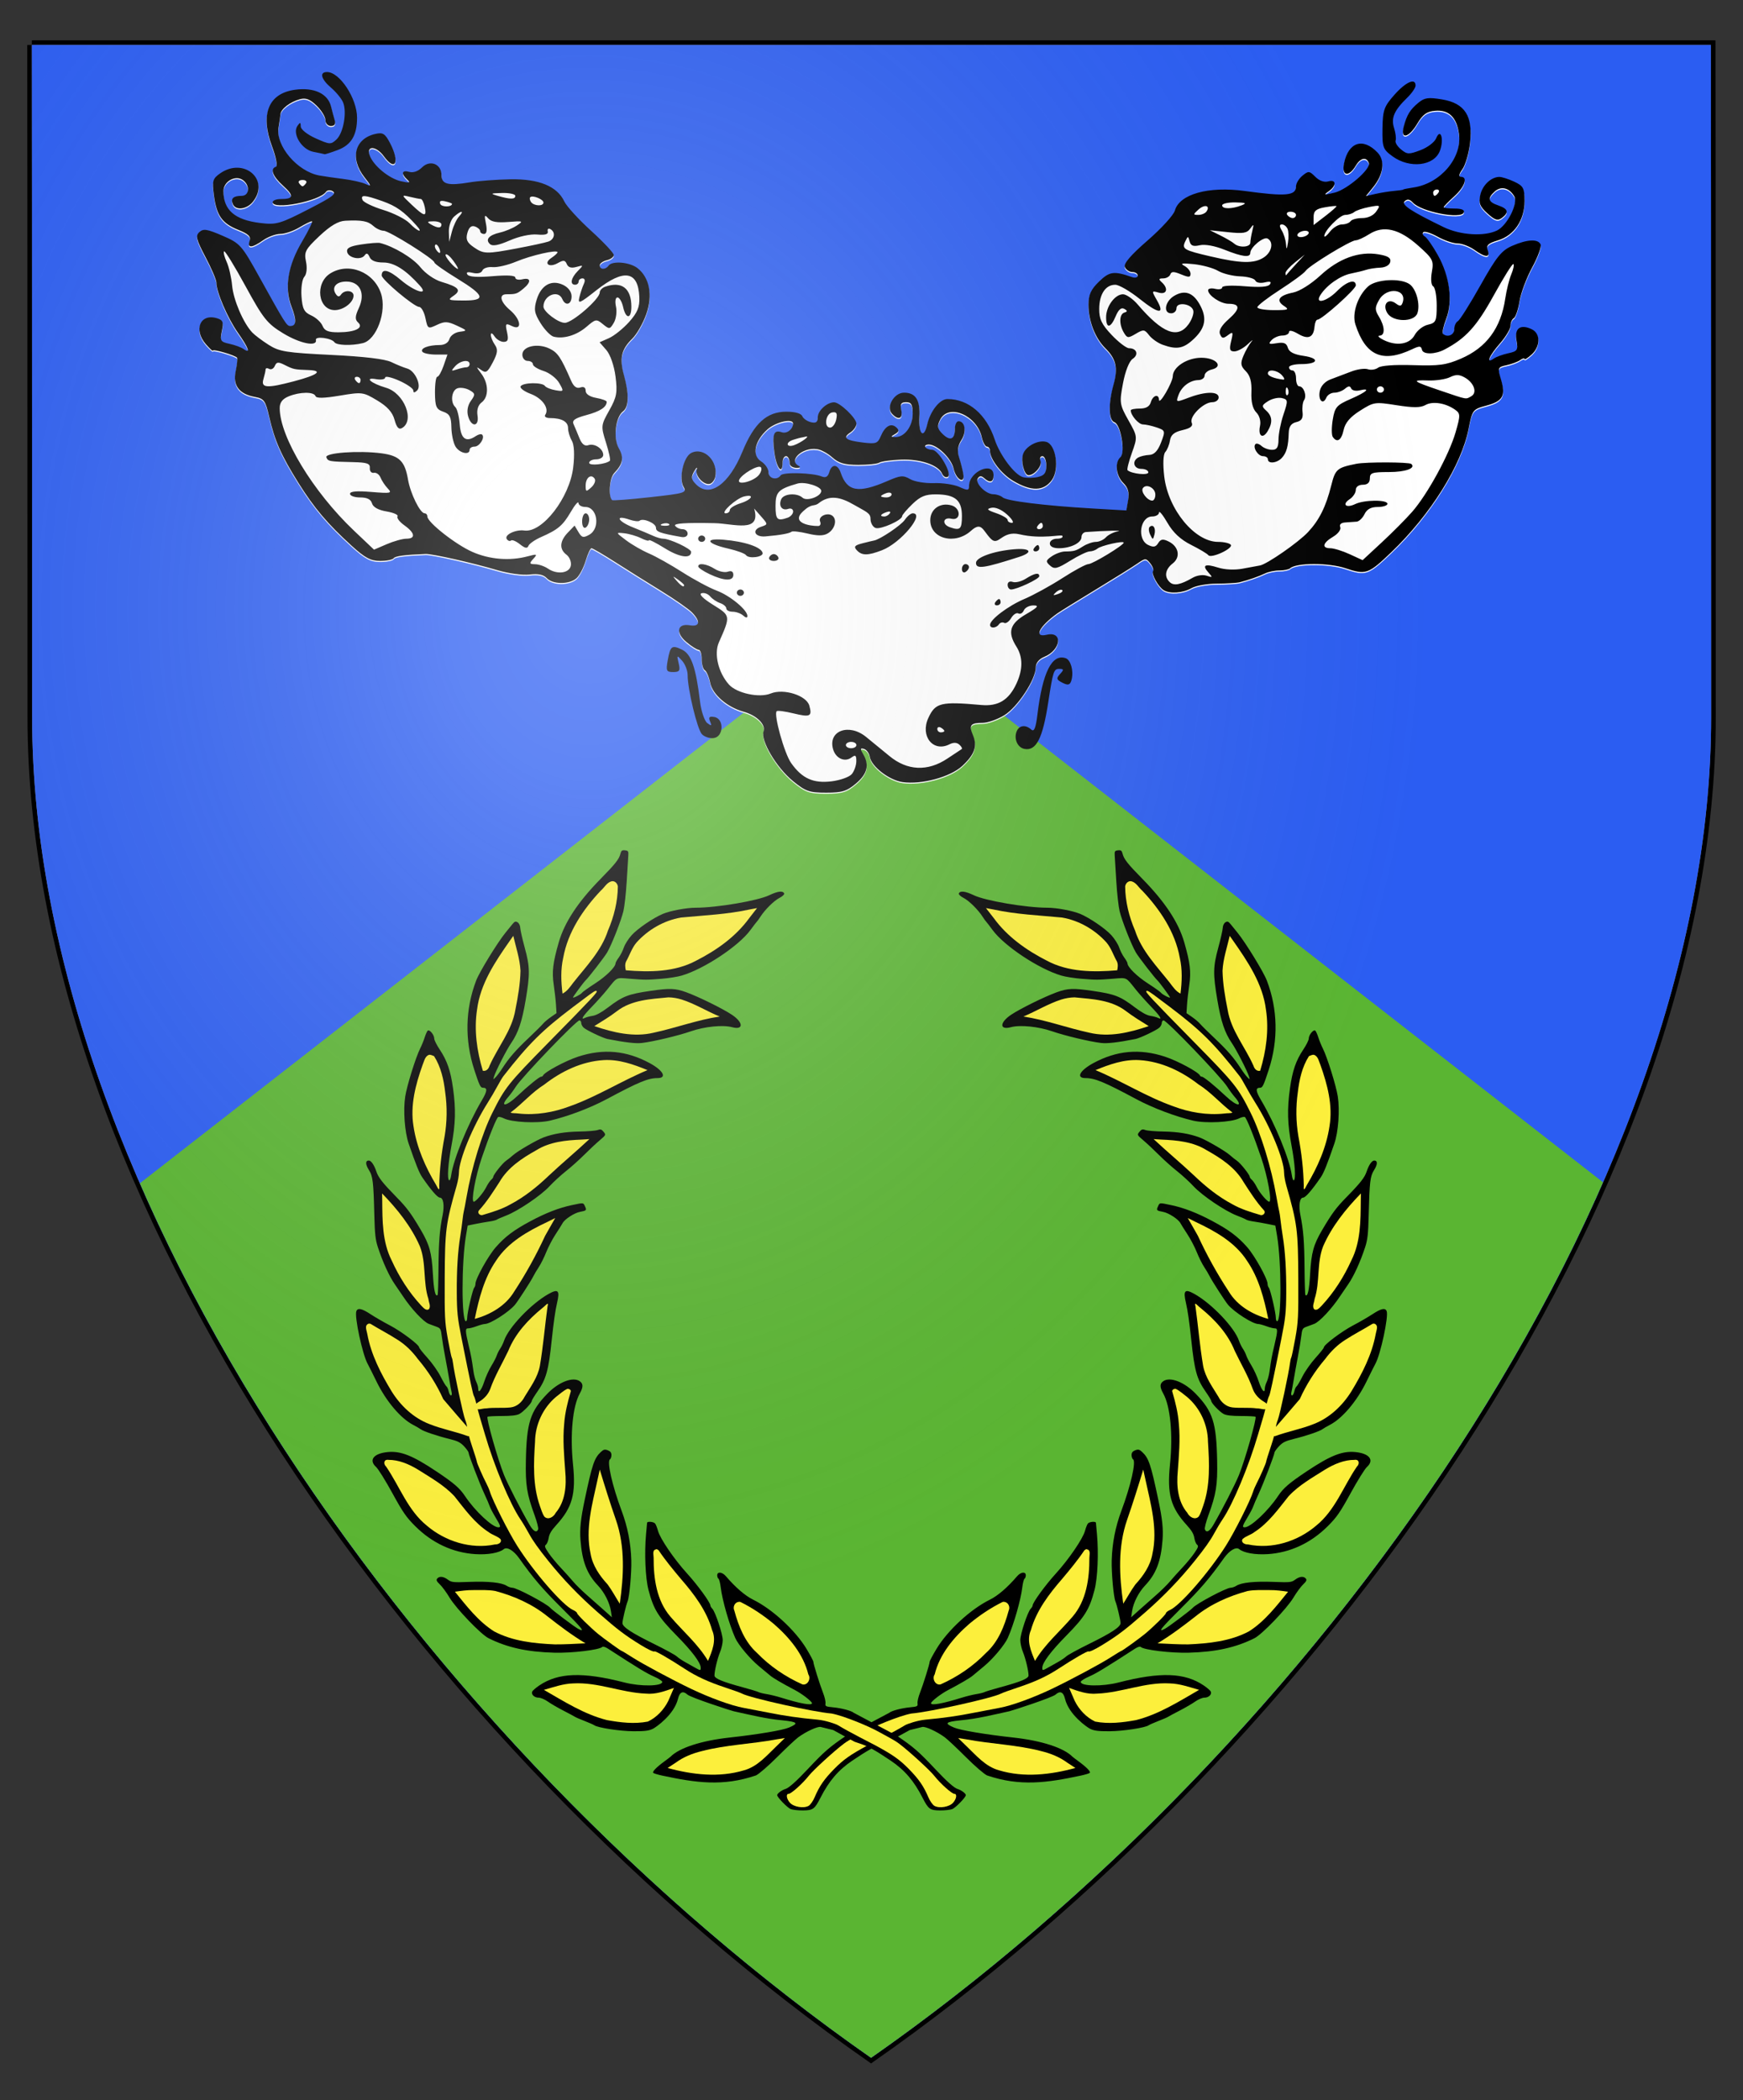 <?xml version="1.0" encoding="UTF-8" standalone="no"?>
<svg
   version="1.1"
   viewBox="118 215 376 453"
   width="376pt"
   height="453pt"
   id="svg7"
   sodipodi:docname="Elvegast arms_ha.svg"
   inkscape:version="1.3.2 (091e20e, 2023-11-25, custom)"
   xml:space="preserve"
   xmlns:inkscape="http://www.inkscape.org/namespaces/inkscape"
   xmlns:sodipodi="http://sodipodi.sourceforge.net/DTD/sodipodi-0.dtd"
   xmlns:xlink="http://www.w3.org/1999/xlink"
   xmlns="http://www.w3.org/2000/svg"
   xmlns:svg="http://www.w3.org/2000/svg"
   xmlns:dc="http://purl.org/dc/elements/1.1/"><rect x="118" y="215" width="376" height="453" fill="#333333" stroke="none"/><sodipodi:namedview
     id="namedview7"
     pagecolor="#ffffff"
     bordercolor="#000000"
     borderopacity="0.25"
     inkscape:showpageshadow="2"
     inkscape:pageopacity="0.0"
     inkscape:pagecheckerboard="0"
     inkscape:deskcolor="#d1d1d1"
     inkscape:document-units="pt"
     showgrid="true"
     inkscape:zoom="1.0412234"
     inkscape:cx="273.71648"
     inkscape:cy="172.39336"
     inkscape:window-width="1278"
     inkscape:window-height="1351"
     inkscape:window-x="1440"
     inkscape:window-y="1131"
     inkscape:window-maximized="0"
     inkscape:current-layer="layer5"><inkscape:grid
       visible="true"
       id="grid8"
       units="pt"
       originx="7"
       originy="11.4"
       spacingx="60.375"
       spacingy="60.375"
       empcolor="#0000ff"
       empopacity="1"
       color="#0000ff"
       opacity="0.149"
       empspacing="2"
       dotted="false"
       gridanglex="30"
       gridanglez="30" /></sodipodi:namedview><defs
     id="defs1"><linearGradient
       id="linearGradient10"
       inkscape:collect="always"><stop
         style="stop-color:#ffffff;stop-opacity:0.304;"
         offset="0"
         id="stop10" /><stop
         style="stop-color:#ffffff;stop-opacity:0.25;"
         offset="0.169"
         id="stop11" /><stop
         style="stop-color:#b4b4b4;stop-opacity:0.102;"
         offset="0.659"
         id="stop2" /><stop
         style="stop-color:#818181;stop-opacity:0;"
         offset="1"
         id="stop1" /></linearGradient><radialGradient
       inkscape:collect="always"
       xlink:href="#linearGradient10"
       id="radialGradient11"
       cx="245.12"
       cy="362.117"
       fx="245.12"
       fy="362.117"
       r="181.125"
       gradientTransform="matrix(1,0,0,1.199,0,-87.748)"
       gradientUnits="userSpaceOnUse" /><clipPath
       id="artboard_clip_path"><path
         d="M 34.875 60.75 L 329.625 60.75 L 329.625 249.75 L 252.537 357.75 L 34.875 357.75 Z"
         id="path1022150" /></clipPath></defs><g
     inkscape:groupmode="layer"
     id="layer2"
     inkscape:label="Below Escutcheon"
     transform="translate(2.5e-6)"
     inkscape:highlight-color="#18ee29"
     sodipodi:insensitive="true"><path
       d="m 124.875,224.701 h 362.188 c 0,0 0.062,42.5 0.062,145 0,102.5 -85.344,222.167 -181.221,289.198 -95.942,-67.031 -180.973,-186.198 -180.973,-289.198 0,-103 -0.056,-145 -0.056,-145 z"
       stroke="#000000"
       stroke-linecap="round"
       stroke-linejoin="miter"
       stroke-width="2"
       id="path6"
       style="display:inline"
       inkscape:label="SCA Escutcheon Outline" /><path
       d="m 124.875,224.701 h 362.188 c 0,0 0.062,42.5 0.062,145 0,102.5 -85.344,222.167 -181.221,289.198 -95.942,-67.031 -180.973,-186.198 -180.973,-289.198 0,-103 -0.056,-145 -0.056,-145 z"
       fill="#ffffff"
       id="path9"
       style="display:inline;fill:#818181;fill-opacity:1"
       inkscape:label="SCA Escutcheon Face" /></g><g
     inkscape:groupmode="layer"
     id="layer5"
     inkscape:label="Escutcheon 1"
     inkscape:highlight-color="#cd362b"><path
       d="m 124.875,224.701 h 362.188 c 0,0 0.062,42.5 0.062,145 0,102.5 -85.344,222.167 -181.221,289.198 -95.942,-67.031 -180.973,-186.198 -180.973,-289.198 0,-103 -0.056,-145 -0.056,-145 z"
       fill="#ffffff"
       id="path1"
       style="display:inline;fill:#2b5df2;fill-opacity:1"
       inkscape:label="SCA Escutcheon Face"
       transform="translate(2.5e-6)" /><path
       id="path163949"
       style="display:inline;fill:#5ab532;fill-opacity:1;stroke:none;stroke-width:2;stroke-linecap:round;stroke-linejoin:round;stroke-dasharray:none;stroke-opacity:1"
       inkscape:label="Per Chevron"
       d="M 306.125 347.149 L 148.18 470.25 C 179.901 542.948 240.346 613.096 305.904 658.899 C 371.416 613.098 431.988 542.72 463.798 470.038 L 306.125 347.149 z " /><g
       id="g136"
       transform="matrix(1.12,0,0,1.12,194.8,396.666)"
       inkscape:label="Laurel Atlantia Scribes Handbook 2016"
       style="display:inline;stroke-width:2.531"><use
         x="0"
         y="0"
         xlink:href="#g135"
         id="use136"
         transform="matrix(-1,0,0,1,198.574,0)"
         style="stroke-width:2.531" /><g
         id="g135"
         inkscape:label="Laurel branch"
         transform="translate(0,-0.855)"
         style="stroke-width:2.531"><path
           style="display:inline;fill:#000000;stroke:none;stroke-width:2.531;stroke-opacity:1"
           d="m -164.611,197.356 -0.919,-0.223 c -0.505,-0.122 -1.169,-0.286 -1.476,-0.364 -0.599,-0.152 -2.786,0.847 -4.337,1.981 -0.509,0.372 -2.333,2.084 -4.053,3.803 -1.734,1.734 -3.561,3.313 -4.101,3.546 -6.356,2.157 -11.517,1.429 -18.088,0.022 -0.827,-0.179 -1.589,-0.412 -1.694,-0.517 -0.22,-0.22 0.626,-1.091 2.139,-2.198 0.582,-0.426 1.118,-0.835 1.191,-0.909 1.698,-1.718 5.949,-3.098 11.377,-3.694 5.443,-0.598 10.205,-1.399 11.443,-1.924 1.923,-0.817 1.675,-1.092 -1.257,-1.395 -3.185,-0.284 -6.28,-1.067 -9.393,-1.746 -0.529,-0.114 -8.153,-2.59 -8.906,-3.207 -0.868,-0.788 -1.501,-0.516 -1.814,0.78 -0.755,3.122 -4.288,5.53 -4.821,5.794 -0.787,0.39 -1.575,0.491 -3.773,0.48 -2.578,-0.012 -6.901,-0.673 -7.539,-1.153 -0.146,-0.11 -0.981,-0.477 -1.854,-0.816 -0.873,-0.339 -1.707,-0.698 -1.852,-0.799 -0.146,-0.101 -1.158,-0.643 -2.249,-1.205 -1.091,-0.562 -2.449,-1.353 -3.016,-1.757 -0.568,-0.405 -1.357,-0.736 -1.754,-0.736 -0.81,0 -1.448,-0.597 -1.234,-1.154 0.077,-0.202 0.693,-0.74 1.368,-1.196 3.671,-2.478 8.35,-2.64 16.41,-0.569 3.121,0.802 7.276,0.735 7.276,-0.118 0,-0.183 -0.725,-0.648 -1.61,-1.032 -1.37,-0.594 -3.16,-1.681 -8.836,-5.364 -0.513,-0.333 -0.975,-0.471 -1.113,-0.333 -0.569,0.569 -5.854,1.202 -9.244,1.107 -5.234,-0.147 -9.057,-0.99 -12.656,-2.79 -1.472,-0.736 -6.259,-5.723 -7.514,-7.827 -0.577,-0.967 -1.414,-2.106 -1.861,-2.531 -0.623,-0.592 -0.744,-0.855 -0.52,-1.124 0.424,-0.51 1.198,-0.433 2.063,0.207 0.703,0.519 0.997,0.55 4.156,0.428 3.635,-0.14 6.212,0.129 7.161,0.748 0.322,0.21 0.82,0.382 1.107,0.382 0.836,0 6.618,3.069 7.303,3.877 0.365,0.431 4.631,3.64 5.34,4.018 1.491,0.794 0.873,0.002 -3.014,-3.86 -3.835,-3.81 -5.606,-5.876 -8.33,-9.723 -1.066,-1.505 -2.342,-2.26 -2.958,-1.749 -0.871,0.723 -3.073,1.11 -5.46,0.961 -4.334,-0.271 -8.328,-2.128 -11.595,-5.389 -1.739,-1.736 -2.369,-2.646 -4.41,-6.372 -1.31,-2.39 -2.714,-4.647 -3.121,-5.016 -1.483,-1.341 -0.489,-2.624 2.237,-2.885 2.504,-0.241 4.793,0.669 9.351,3.714 3.407,2.276 4.498,3.218 5.536,4.776 1.909,2.867 5.262,6.006 6.416,6.006 0.522,0 0.442,-0.277 -0.558,-1.939 -0.5,-0.831 -0.991,-1.767 -1.09,-2.08 -0.099,-0.313 -0.572,-1.412 -1.05,-2.442 -0.942,-2.03 -3.03,-7.48 -3.042,-7.94 -0.004,-0.156 -0.395,-0.7 -0.869,-1.21 -0.692,-0.744 -1.252,-1.022 -2.837,-1.411 -2.397,-0.588 -5.007,-1.475 -5.547,-1.885 -0.218,-0.166 -0.85,-0.534 -1.403,-0.818 -2.399,-1.23 -5.213,-4.55 -7.054,-8.324 -0.745,-1.527 -1.52,-3.073 -1.722,-3.437 -1,-1.794 -2.572,-9.114 -2.178,-10.14 0.267,-0.695 1.056,-0.528 2.736,0.579 0.853,0.562 2.538,1.537 3.743,2.166 2.157,1.126 5.614,3.724 5.614,4.22 0,0.139 0.725,1.053 1.61,2.03 0.886,0.977 2.014,2.578 2.507,3.557 0.493,0.979 1.01,1.85 1.148,1.936 0.138,0.085 0.329,0.511 0.424,0.946 0.096,0.435 0.296,0.791 0.446,0.791 0.15,0 0.207,-0.268 0.126,-0.595 -0.08,-0.327 -0.284,-1.429 -0.454,-2.447 -0.169,-1.019 -0.525,-2.983 -0.79,-4.366 -0.265,-1.382 -0.563,-3.189 -0.661,-4.014 -0.16,-1.343 -0.26,-1.531 -0.945,-1.786 -0.421,-0.157 -1.117,-0.416 -1.546,-0.576 -1.034,-0.386 -3.431,-2.959 -5.031,-5.401 -0.223,-0.34 -0.887,-1.312 -1.475,-2.16 -1.117,-1.608 -2.352,-4.304 -3.312,-7.229 -0.454,-1.383 -0.586,-2.548 -0.671,-5.953 -0.167,-6.688 -0.285,-7.679 -1.054,-8.898 -0.688,-1.091 -0.695,-1.818 -0.017,-1.818 0.45,0 1.036,0.851 1.458,2.117 0.388,1.163 1.211,2.212 3.837,4.889 2.037,2.078 2.833,3.149 4.72,6.355 1.675,2.846 2.1,4.386 2.325,8.422 0.179,3.208 0.478,4.552 0.914,4.116 0.07,-0.07 0.145,-2.384 0.167,-5.142 0.04,-5.056 0.227,-7.464 0.794,-10.223 0.387,-1.882 0.151,-3.39 -0.53,-3.39 -0.443,0 -1.723,-1.479 -3.396,-3.922 -0.574,-0.839 -1.248,-2.512 -2.607,-6.475 -0.773,-2.256 -1.08,-6.442 -0.665,-9.094 0.324,-2.072 2.027,-7.544 2.871,-9.22 0.292,-0.58 0.68,-1.531 0.863,-2.113 0.183,-0.582 0.445,-1.177 0.584,-1.323 0.326,-0.343 1.272,0.786 1.272,1.517 0,0.293 0.468,1.234 1.041,2.091 1.44,2.156 2.109,4.103 2.58,7.504 0.56,4.043 0.484,6.822 -0.298,10.98 -0.679,3.609 -0.869,6.465 -0.447,6.725 0.126,0.078 0.3,-0.361 0.387,-0.977 0.436,-3.093 3.193,-9.842 5.868,-14.367 1.114,-1.884 1.167,-2.494 0.218,-2.494 -0.445,0 -0.666,-0.466 -1.635,-3.44 -1.873,-5.75 -1.75,-11.669 0.359,-17.201 0.635,-1.667 4.063,-7.261 5.652,-9.223 0.428,-0.529 1.02,-1.259 1.315,-1.622 0.44,-0.542 0.624,-0.608 1.017,-0.368 0.27,0.165 0.492,0.628 0.508,1.058 0.015,0.421 0.402,2.134 0.858,3.808 1.013,3.713 1.037,5.057 0.177,10.133 -0.702,4.142 -1.422,6.278 -2.787,8.261 -0.888,1.29 -2.967,5.35 -3.302,6.448 -0.19,0.622 -0.184,0.624 0.31,0.132 0.277,-0.276 0.847,-1.037 1.267,-1.692 1.284,-2.001 2.558,-3.472 5.04,-5.821 1.307,-1.237 2.576,-2.494 2.82,-2.794 0.244,-0.3 0.928,-0.882 1.521,-1.293 l 1.078,-0.747 -0.1,-1.618 c -0.055,-0.89 -0.25,-2.616 -0.433,-3.837 -0.374,-2.496 -0.167,-4.249 0.966,-8.184 1.116,-3.875 3.717,-7.808 8.132,-12.296 2.773,-2.819 3.488,-3.73 3.752,-4.781 0.149,-0.592 0.31,-0.711 0.877,-0.645 0.617,0.072 0.688,0.185 0.634,1.007 -0.034,0.509 -0.174,2.772 -0.311,5.027 -0.137,2.256 -0.423,4.815 -0.634,5.689 -0.453,1.868 -2.254,6.448 -3.126,7.946 -0.501,0.862 -3.654,4.939 -4.187,5.415 -0.315,0.281 -2.396,3.1 -2.396,3.245 0,0.219 1.543,-0.579 1.742,-0.9 0.091,-0.147 1.227,-0.955 2.524,-1.795 2.128,-1.379 3.909,-3.134 3.929,-3.872 0.004,-0.154 0.284,-0.655 0.623,-1.114 0.339,-0.459 0.779,-1.329 0.978,-1.933 0.199,-0.604 0.875,-1.668 1.501,-2.365 1.13,-1.257 4.183,-3.343 6.008,-4.106 1.466,-0.613 4.513,-1.184 6.327,-1.186 4.087,-0.005 11.929,-1.337 14.155,-2.404 1.671,-0.801 2.694,-0.915 2.89,-0.32 0.057,0.174 -0.355,0.551 -0.917,0.838 -1.05,0.536 -2.8,2.267 -3.669,3.631 -0.27,0.424 -0.562,0.83 -0.648,0.903 -0.086,0.073 -0.655,0.812 -1.263,1.642 -2.271,3.1 -8.915,7.504 -13.245,8.779 -0.783,0.231 -2.51,0.506 -3.836,0.612 -2.924,0.234 -3.112,0.234 -6.157,-0.008 -2.711,-0.215 -2.383,-0.371 -4.326,2.059 -0.655,0.819 -1.994,2.321 -2.977,3.336 -1.761,1.821 -2.256,2.624 -1.323,2.146 0.255,-0.13 0.924,-0.308 1.488,-0.395 0.672,-0.103 1.675,-0.652 2.91,-1.589 2.891,-2.196 3.889,-2.586 8.235,-3.221 3.672,-0.537 4.757,-0.495 6.845,0.262 2.396,0.869 7.09,3.184 8.837,4.358 2.218,1.49 2.235,2.978 0.028,2.383 -1.786,-0.481 -5.291,-0.134 -7.954,0.789 -2.432,0.843 -7.17,1.973 -9.407,2.245 -1.197,0.145 -3.2,-0.086 -6.653,-0.766 -0.876,-0.173 -4.024,-1.669 -4.591,-2.182 -0.257,-0.233 -0.467,-0.642 -0.467,-0.911 0,-0.268 -0.155,-0.488 -0.344,-0.488 -0.619,0 -11.112,10.933 -12.271,12.786 -0.38,0.607 -1.03,1.495 -1.446,1.973 -1.717,1.976 -0.425,1.86 1.715,-0.155 2.147,-2.021 4.283,-3.757 4.622,-3.757 0.15,0 0.312,-0.097 0.36,-0.216 0.271,-0.664 4.318,-2.846 6.769,-3.648 4.851,-1.589 9.291,-1.187 13.786,1.249 2.613,1.416 3.382,2.88 1.513,2.88 -1.815,0 -3.624,0.75 -9.809,4.064 -3.167,1.697 -7.488,3.33 -10.942,4.136 -2.418,0.564 -7.36,0.314 -8.86,-0.448 -0.413,-0.21 -0.898,-0.325 -1.078,-0.257 -0.313,0.12 -1.753,3.684 -3.17,7.851 -1.239,3.64 -2.114,8.467 -1.535,8.467 0.386,0 1.838,-1.701 2.385,-2.796 0.296,-0.592 0.726,-1.231 0.955,-1.421 0.229,-0.19 0.416,-0.457 0.416,-0.593 0,-0.388 1.796,-2.643 2.453,-3.079 0.325,-0.216 0.947,-0.713 1.384,-1.104 0.847,-0.76 4.503,-2.886 5.821,-3.384 1.906,-0.721 4.17,-1.097 6.879,-1.141 1.601,-0.027 3.207,-0.158 3.569,-0.293 0.537,-0.2 0.746,-0.136 1.137,0.347 0.475,0.586 0.468,0.601 -0.79,1.671 -0.698,0.594 -2.043,1.854 -2.989,2.8 -0.946,0.947 -2.511,2.346 -3.478,3.109 -0.967,0.764 -2.396,2.076 -3.175,2.916 -1.649,1.777 -6.008,4.728 -8.296,5.615 -0.873,0.339 -1.707,0.702 -1.852,0.807 -0.146,0.105 -0.8,0.268 -1.455,0.362 -0.655,0.094 -1.855,0.306 -2.668,0.472 l -1.477,0.301 -0.332,1.974 c -0.867,5.162 -0.871,16.458 -0.005,16.458 0.137,0 0.248,-0.313 0.248,-0.695 0,-0.941 1.058,-5.46 1.352,-5.774 0.129,-0.138 0.235,-0.474 0.235,-0.745 0,-0.959 2.453,-5.374 3.906,-7.031 1.802,-2.054 3.496,-3.327 6.719,-5.048 2.968,-1.585 5.476,-2.555 7.948,-3.076 2.321,-0.488 2.191,-0.502 2.54,0.266 0.336,0.738 0.278,0.798 -1.006,1.042 -1.072,0.203 -2.912,1.4 -3.314,2.154 -0.152,0.285 -0.764,1.259 -1.36,2.165 -0.597,0.906 -1.407,2.453 -1.801,3.438 -0.394,0.985 -1.033,2.268 -1.42,2.851 -0.387,0.583 -0.88,1.417 -1.096,1.854 -0.428,0.865 -2.958,4.784 -3.503,5.425 -1.234,1.452 -4.767,3.703 -5.812,3.703 -0.227,0 -0.933,0.193 -1.57,0.429 -0.637,0.236 -1.366,0.422 -1.621,0.413 -0.595,-0.021 -0.587,0.439 0.056,3.171 0.531,2.255 0.634,2.81 0.954,5.114 0.101,0.728 0.347,1.644 0.546,2.037 0.199,0.393 0.363,0.968 0.363,1.279 0,1.064 0.608,0.361 1.164,-1.345 0.306,-0.939 0.927,-2.308 1.381,-3.044 0.454,-0.736 0.916,-1.629 1.027,-1.984 0.111,-0.356 0.406,-0.945 0.655,-1.308 0.25,-0.364 0.589,-1.059 0.753,-1.544 0.864,-2.548 5.24,-7.14 8.587,-9.01 1.845,-1.03 2.186,-0.671 1.626,1.713 -0.339,1.441 -0.677,3.794 -1.025,7.12 -0.623,5.963 -1.07,7.564 -2.797,10.03 -0.579,0.827 -1.053,1.612 -1.053,1.746 0,0.415 -1.627,2.121 -2.407,2.525 -0.501,0.259 -1.59,0.383 -3.356,0.383 -1.438,0 -2.68,0.065 -2.76,0.145 -0.277,0.277 2.002,8.306 3.188,11.232 0.741,1.826 3.17,6.562 4.92,9.591 0.733,1.269 1.362,1.595 1.646,0.853 0.085,-0.222 -0.225,-1.443 -0.69,-2.712 -1.491,-4.074 -1.771,-5.826 -1.678,-10.529 0.144,-7.293 0.835,-9.455 4.109,-12.851 2.201,-2.284 4.956,-3.352 6.27,-2.432 0.691,0.484 0.694,1.137 0.009,2.357 -1.377,2.452 -1.897,7.881 -1.307,13.662 0.585,5.736 -0.128,8.302 -3.259,11.73 -0.9,0.985 -1.313,1.686 -1.421,2.409 -0.084,0.561 -0.321,1.156 -0.528,1.322 -0.316,0.254 -0.237,0.507 0.492,1.587 0.477,0.707 1.541,2 2.365,2.873 0.823,0.873 1.893,2.064 2.377,2.646 0.484,0.582 1.696,1.773 2.693,2.646 0.997,0.873 2.477,2.183 3.288,2.91 l 1.475,1.323 -0.18,-1.191 c -0.245,-1.621 -1.258,-3.613 -2.508,-4.931 -2.119,-2.235 -3.045,-4.653 -3.357,-8.767 -0.162,-2.137 0.041,-4.066 0.815,-7.733 1.443,-6.839 1.844,-8.03 3.101,-9.203 0.54,-0.504 0.763,-0.56 1.349,-0.337 0.497,0.189 0.701,0.457 0.701,0.919 0,0.359 -0.132,0.734 -0.294,0.834 -0.616,0.381 0.457,5.097 2.254,9.904 1.157,3.096 1.769,6.228 1.862,9.525 0.067,2.399 -0.358,7.097 -0.718,7.938 -0.288,0.671 -0.986,3.618 -0.986,4.161 0,0.738 1.712,1.87 6.085,4.023 2.093,1.031 4.051,2.1 4.35,2.376 0.299,0.276 0.991,0.751 1.536,1.056 0.546,0.305 1.413,0.793 1.926,1.084 1.137,0.644 1.184,0.647 1.178,0.066 -0.01,-0.982 -1.643,-3.162 -4.682,-6.247 -3.513,-3.567 -4.419,-5.042 -5.383,-8.768 -0.593,-2.293 -0.8,-7.046 -0.465,-10.716 0.1,-1.091 0.189,-2.074 0.198,-2.183 0.029,-0.328 1.255,-0.223 1.547,0.132 0.149,0.182 0.4,0.814 0.558,1.406 0.403,1.508 3.127,5.5 5.629,8.246 2.011,2.209 4.455,5.568 4.455,6.124 0,0.143 0.169,0.429 0.375,0.635 0.583,0.583 2.006,4.875 2.006,6.051 0,0.58 -0.23,1.612 -0.512,2.294 -0.51,1.236 -1.076,3.613 -1.076,4.523 0,0.57 1.511,1.199 5.424,2.259 1.455,0.394 2.829,0.812 3.053,0.928 0.224,0.116 0.938,0.293 1.587,0.394 0.649,0.101 1.895,0.406 2.768,0.677 3.708,1.155 5.953,1.562 5.953,1.079 0,-0.337 -1.892,-1.802 -3.243,-2.511 -2.437,-1.279 -4.323,-2.385 -4.827,-2.832 -0.291,-0.258 -1.253,-1.059 -2.138,-1.78 -1.689,-1.377 -3.991,-4.121 -4.586,-5.467 -1.164,-2.635 -2.486,-7.246 -2.786,-9.719 -0.101,-0.834 -0.295,-1.586 -0.43,-1.669 -0.135,-0.084 -0.246,-0.383 -0.246,-0.666 0,-0.75 0.958,-0.652 1.663,0.169 1.885,2.196 3.708,3.767 5.27,4.537 3.693,1.823 8.104,5.887 10.255,9.449 0.733,1.213 1.332,2.343 1.332,2.511 0,0.421 1.227,4.346 1.882,6.022 0.296,0.756 0.499,1.649 0.452,1.984 -0.079,0.565 0.032,0.622 1.502,0.764 1.611,0.156 3.516,0.663 3.933,1.046 l 8.273,4.395 c 3.249,2.199 4.256,3.073 7.427,6.45 2.228,2.373 3.664,3.65 4.311,3.836 0.682,0.195 1.587,0.868 1.587,1.179 0,0.409 -1.986,2.452 -2.619,2.694 -0.379,0.145 -1.433,0.259 -2.343,0.253 -1.931,-0.013 -2.253,-0.244 -3.361,-2.412 -1.685,-3.298 -3.446,-5.355 -6.143,-7.175 -2.805,-1.893 -4.299,-2.734 -5.706,-3.212 l -1.254,-0.427 z"
           id="path116"
           inkscape:label="outline"
           sodipodi:nodetypes="cssssssssssssssssssssssssssssssssssssssssscssssssssssssscssssssssssssssssssssssssssssssscsssssssssssssssssssssscssssssssscsssssssssssssscsssssssssssssssssssssssssssssssssssssssssssssssssssssssssssscssssssssssssssssssssssssssssssssssssssssssscssssssssscsssssssssssssssscsssssssssssssssssssssssssssssssccsssssssscc"
           transform="translate(256.523,-25.49)" /><path
           id="path135"
           style="display:inline;fill:#fcef3c;stroke:none;stroke-width:2.531"
           inkscape:label="dexter stem top"
           d="m -210.421,55.003 c -0.35,0.115 -1.219,0.764 -4.267,3.067 -5.975,4.515 -8.546,7.066 -13.434,13.325 -0.227,0.291 -0.762,1.184 -1.188,1.984 -0.426,0.8 -1.263,2.229 -1.861,3.175 -2.876,4.552 -5.519,10.972 -5.527,13.425 -0.002,0.547 -0.19,1.65 -0.42,2.45 -2.127,7.426 -2.278,8.601 -2.32,17.992 -0.033,7.399 0.016,8.356 0.584,11.507 0.341,1.891 0.686,3.545 0.767,3.676 0.081,0.131 0.189,0.596 0.24,1.034 0.214,1.835 1.974,10.061 2.341,10.939 0.219,0.524 0.399,1.267 0.4,1.649 6.5e-4,0.382 0.417,1.931 0.926,3.443 0.509,1.511 0.924,2.847 0.924,2.969 0,0.261 1.147,2.888 1.836,4.205 0.266,0.509 0.573,1.224 0.681,1.587 0.498,1.678 3.578,7.796 5.252,10.433 3.256,5.13 8.793,11.497 10.754,12.365 0.435,0.193 0.792,0.474 0.792,0.625 0,0.256 2.498,2.721 4.056,4.002 1.065,0.875 4.386,3.268 4.536,3.268 0.073,0 0.998,0.556 2.055,1.237 1.936,1.247 7.656,4.312 11.299,6.056 3.605,1.725 7.794,3.249 10.069,3.66 1.237,0.224 3.38,0.634 4.763,0.912 3.217,0.646 6.039,1.05 9.525,1.367 1.528,0.139 3.53,0.817 3.979,1.093 2.159,1.327 6.441,3.464 7.14,3.843 3.412,1.85 4.66,2.728 6.447,4.539 1.938,1.964 2.891,3.341 3.788,5.472 0.306,0.728 0.836,1.477 1.177,1.665 0.962,0.53 2.878,0.2 3.597,-0.619 0.661,-0.753 0.793,-1.707 0.236,-1.707 -0.493,0 -2.68,-1.96 -3.878,-3.477 -0.883,-1.117 -4.859,-4.749 -6.796,-6.208 -0.99,-0.746 -2.845,-1.656 -3.883,-2.251 -1.709,-0.98 -6.646,-3.074 -9.09,-3.53 -3.493,-0.283 -15.664,-2.99 -17.244,-3.836 -0.281,-0.15 -1.741,-0.679 -3.244,-1.175 -3.237,-1.068 -5.587,-2.15 -7.76,-3.573 -3.037,-1.988 -5.713,-3.529 -5.865,-3.377 -0.139,0.139 -1.224,-0.367 -2.601,-1.213 -3.064,-1.883 -4.47,-2.95 -8.279,-6.284 -3.634,-3.181 -6.705,-6.371 -9.582,-9.955 -1.925,-2.397 -2.995,-3.908 -3.723,-5.259 -0.471,-0.873 -1.207,-2.102 -1.634,-2.73 -1.987,-2.922 -5.045,-10.237 -6.822,-16.32 -0.425,-1.455 -0.883,-3.003 -1.018,-3.44 -0.135,-0.437 -0.398,-1.449 -0.584,-2.249 -0.186,-0.8 -0.422,-1.574 -0.525,-1.72 -0.183,-0.26 -0.684,-2.599 -2.41,-11.245 -0.753,-3.771 -0.875,-4.943 -0.899,-8.599 -0.029,-4.391 0.194,-8.024 0.673,-10.98 0.153,-0.946 0.342,-2.315 0.42,-3.043 0.078,-0.728 0.194,-1.502 0.259,-1.72 0.064,-0.218 0.302,-1.468 0.529,-2.778 0.978,-5.662 2.991,-12.221 4.972,-16.202 2.413,-4.848 3.042,-5.638 10.696,-13.422 8.656,-8.804 9.649,-9.866 9.383,-10.03 -0.062,-0.039 -0.122,-0.06 -0.238,-0.021 z"
           sodipodi:nodetypes="sssssssssssssssssssssssssssssssssssssssssssssssssssssssssssss"
           transform="translate(256.523,-25.49)" /><path
           id="path117"
           style="display:inline;fill:#fcef3c;stroke:none;stroke-width:2.531;stroke-opacity:1"
           inkscape:label="leaves"
           d="m 49.252,8.387 c -0.966,0.223 -1.414,1.238 -2.133,1.832 -3.406,3.615 -6.316,7.942 -7.211,12.91 -0.517,2.264 -0.419,4.612 -0.134,6.901 0.918,-0.464 1.469,-1.319 2.072,-2.109 2.483,-3.149 5.416,-6.129 6.679,-10.032 1.153,-2.679 1.881,-5.578 1.906,-8.497 C 50.358,8.812 49.872,8.281 49.252,8.387 Z m 26.619,5.422 c -4.361,0.959 -8.83,1.139 -13.26,1.564 -3.291,0.559 -6.352,2.332 -8.577,4.803 -0.921,1.075 -1.324,2.455 -2.016,3.658 -0.25,0.539 -0.174,1.141 -0.057,1.702 4.564,0.381 9.426,0.365 13.564,-1.859 3.902,-1.989 7.609,-4.607 10.207,-8.183 0.503,-0.647 1.007,-1.293 1.511,-1.94 -0.458,0.085 -0.915,0.171 -1.373,0.256 z m -46.244,6.039 c -2.809,4.015 -5.7,8.289 -6.315,13.273 -0.603,3.943 -0.032,7.978 1.116,11.77 0.652,0.138 1.103,-0.367 1.277,-0.939 1.6,-3.638 4.34,-6.815 4.993,-10.833 0.493,-2.472 0.928,-4.98 0.98,-7.504 -0.117,-2.297 -0.874,-4.49 -1.386,-6.716 -0.221,0.316 -0.443,0.633 -0.664,0.949 z m 30.537,10.9 c -3.39,0.326 -7.082,0.484 -9.895,2.651 -1.39,1.06 -2.889,1.964 -4.372,2.886 3.649,1.238 7.61,2.199 11.447,1.268 4.262,-0.918 8.373,-2.461 12.696,-3.112 -2.466,-1.022 -4.756,-2.458 -7.305,-3.273 -0.832,-0.257 -1.7,-0.408 -2.57,-0.421 z M 14.035,41.828 c -0.794,0.284 -0.929,1.306 -1.236,1.998 -1.327,3.737 -2.389,7.745 -1.728,11.733 0.598,4.073 2.291,7.892 4.401,11.396 0.339,0.686 0.644,1.232 0.554,0.128 0.063,-3.204 0.437,-6.391 1.037,-9.55 0.478,-2.804 0.517,-5.671 0.115,-8.486 -0.275,-2.427 -0.818,-4.891 -2.145,-6.979 -0.322,-0.102 -0.65,-0.328 -0.998,-0.24 z m 33.611,1.01 c -4.19,0.263 -8.112,2.158 -11.385,4.708 -2.396,1.492 -4.22,3.704 -6.483,5.374 0.11,0.191 1.077,0.115 1.517,0.203 3.355,0.366 6.75,-0.213 9.893,-1.403 5.199,-1.843 9.876,-4.84 14.955,-6.958 -2.695,-1.105 -5.536,-2.117 -8.496,-1.924 z m -4.201,15.307 c -3.002,0.119 -6.146,0.418 -8.748,2.064 -2.736,1.523 -5.48,3.34 -7.076,6.12 -1.227,1.9 -2.44,3.826 -3.977,5.495 -0.326,0.527 0.326,1.059 0.842,0.811 1.819,-0.536 3.645,-1.098 5.305,-2.043 2.699,-1.433 5.094,-3.354 7.294,-5.46 2.573,-2.419 5.291,-4.673 7.87,-7.085 -0.503,0.033 -1.007,0.065 -1.51,0.098 z M 5.049,69.896 c 0.036,3.881 0.01,7.954 1.81,11.504 1.428,3.161 3.318,6.145 5.678,8.688 0.392,0.383 0.932,1.111 1.505,0.718 0.425,-0.581 -0.043,-1.312 -0.093,-1.954 -1.083,-3.296 -0.38,-6.911 -1.652,-10.164 -1.683,-3.856 -4.364,-7.176 -7.275,-10.176 0.009,0.462 0.018,0.923 0.027,1.385 z m 31.768,4.125 c -3.734,1.766 -7.559,3.894 -9.853,7.46 -2.285,3.325 -3.295,7.298 -4.094,11.198 3.025,-0.829 5.961,-2.522 7.604,-5.273 2.249,-3.424 4.234,-7.018 5.951,-10.735 0.637,-1.147 1.302,-2.279 1.949,-3.421 -0.519,0.257 -1.038,0.514 -1.557,0.771 z M 35.922,90.562 c -2.756,2.238 -5.259,4.938 -6.597,8.276 -1.16,2.445 -2.574,4.774 -3.474,7.337 -0.391,1.054 -1.182,1.884 -2.137,2.446 -0.443,0.271 -0.955,0.608 -0.871,1.203 0.626,0.567 1.485,0.062 2.223,0.094 1.565,-0.213 3.151,-0.015 4.712,-0.188 1.21,-0.141 2.173,-1.007 2.701,-2.067 1.138,-1.89 2.515,-3.716 2.934,-5.935 0.645,-3.807 0.956,-7.666 1.481,-11.493 0.319,-1.072 -0.512,0.006 -0.911,0.275 z M 2.365,93.623 c -0.797,0.345 -0.284,1.33 -0.195,1.958 0.73,3.982 2.61,7.633 4.692,11.061 1.726,2.767 4.212,5.125 7.29,6.3 2.406,0.965 4.981,1.424 7.408,2.321 0.69,0.063 0.836,-0.817 0.359,-1.193 -1.703,-1.98 -3.44,-3.943 -5.116,-5.94 -1.256,-2.799 -2.917,-5.406 -4.907,-7.742 C 10.826,98.938 9.534,97.656 8.002,96.697 6.31,95.599 4.501,94.679 2.791,93.625 2.659,93.591 2.493,93.552 2.365,93.623 Z M 40.67,106.166 c -0.777,0.366 -1.423,0.995 -2.117,1.507 -2.546,2.125 -4.053,5.386 -4.073,8.697 -0.267,4.105 -0.461,8.355 0.922,12.3 0.271,0.706 0.46,1.502 0.89,2.111 0.746,0.701 1.8,0.02 2.167,-0.75 1.861,-2.199 2.104,-5.244 1.839,-7.998 -0.216,-3.045 -0.503,-6.054 -0.206,-9.114 0.145,-2.112 0.662,-4.186 1.254,-6.203 0.166,-0.369 -0.389,-0.642 -0.676,-0.551 z M 5.955,119.826 c -0.686,0.071 -0.592,0.931 -0.171,1.283 2.607,3.798 4.18,8.433 7.869,11.402 3.563,3.029 8.483,4.579 13.114,3.608 0.564,0.036 1.426,-0.344 1.065,-1.023 -0.652,-0.609 -1.602,-0.807 -2.31,-1.369 -2.71,-1.748 -4.59,-4.42 -6.571,-6.897 -2.001,-2.148 -4.604,-3.592 -7.058,-5.151 -1.718,-1.037 -3.645,-1.868 -5.682,-1.851 -0.085,0.002 -0.173,-0.044 -0.256,-0.002 z m 40.561,3.842 c -1.005,4.646 -2.391,9.46 -1.342,14.227 0.386,2.3 1.75,4.262 3.299,5.944 0.859,1.176 1.542,2.468 2.326,3.694 0.776,-5.361 1.064,-10.986 -0.751,-16.18 -1.111,-3.19 -2.119,-6.415 -3.099,-9.649 -0.145,0.654 -0.289,1.309 -0.434,1.963 z m 11.223,13.414 c -0.725,0.139 -0.402,1.108 -0.416,1.637 -0.015,3.939 0.567,8.199 3.221,11.294 2.419,2.843 5.336,5.288 7.252,8.536 0.77,-1.829 1.683,-3.956 0.795,-5.912 -1.057,-3.763 -3.464,-6.936 -5.988,-9.844 -1.507,-1.79 -3.025,-3.616 -4.317,-5.547 -0.181,-0.105 -0.319,-0.303 -0.547,-0.164 z m -35.152,7.828 c -1.188,-0.018 -2.364,0.152 -3.537,0.318 2.257,2.772 4.49,5.71 7.55,7.641 3.582,1.9 7.714,2.329 11.702,2.501 1.968,0.015 3.933,-0.118 5.898,-0.205 -2.589,-1.549 -4.952,-3.342 -7.32,-5.192 -2.927,-2.365 -6.431,-3.921 -10.047,-4.887 -1.4,-0.258 -2.831,-0.169 -4.246,-0.177 z m 51.105,2.271 c -0.787,0.11 -1.157,1.014 -0.82,1.701 0.812,2.978 2.003,6.016 4.355,8.127 2.48,2.568 5.503,4.623 8.756,6.066 1.03,0.23 1.691,-1.124 1.139,-1.916 -0.964,-3.912 -3.658,-7.124 -6.635,-9.717 -1.977,-1.652 -4.146,-3.101 -6.447,-4.246 -0.111,-0.023 -0.236,-0.044 -0.348,-0.016 z m -31.852,15.703 c -1.948,0.049 -3.797,0.723 -5.652,1.244 3.883,2.236 7.753,4.708 12.139,5.823 2.588,0.469 5.28,0.798 7.883,0.286 1.709,-0.806 3.084,-2.284 3.924,-3.959 0.377,-0.835 0.728,-1.682 1.095,-2.521 -1.762,0.618 -3.493,1.281 -5.413,1.091 -4.726,-0.184 -9.199,-2.233 -13.976,-1.964 z m 39.109,10.787 c -4.754,0.89 -9.665,1.028 -14.375,2.261 -1.784,0.437 -3.511,1.123 -4.997,2.22 -0.521,0.34 -1.042,0.681 -1.563,1.022 4.768,1.304 9.917,1.901 14.724,0.447 2.614,-0.72 4.395,-2.878 6.28,-4.673 0.527,-0.513 1.056,-1.025 1.584,-1.538 -0.551,0.087 -1.102,0.174 -1.652,0.262 z m 28.957,7.014 c -0.687,-0.016 -0.642,0.853 -0.405,1.31 0.371,1.347 1.295,2.46 1.899,3.714 0.915,0.013 2.211,0.368 2.707,-0.671 0.356,-0.848 -0.505,-1.516 -1.115,-1.948 -0.925,-0.886 -1.799,-1.994 -3.041,-2.406 z" /></g></g><g
       inkscape:label="aeoli with breaths conjoined"
       id="layer1"
       transform="matrix(1.311,0,0,1.311,122.303,166.745)"
       style="stroke-width:2.162"><path
         style="display:inline;fill:#ffffff;fill-opacity:1;stroke-width:1.188"
         d="m 127.17,165.484 c -2.698,-2.201 -5.334,-6.658 -4.813,-8.139 0.4,-1.137 -1.134,-2.653 -3.279,-3.244 -2.682,-0.738 -5.098,-2.814 -5.494,-4.72 -0.208,-1.003 -0.61,-1.953 -0.892,-2.11 -0.282,-0.157 -0.513,-0.978 -0.513,-1.823 0,-0.845 -0.222,-1.536 -0.494,-1.536 -0.272,0 -1.181,-0.574 -2.02,-1.276 -1.848,-1.546 -1.522,-3.122 0.57,-2.761 1.641,0.283 1.793,-0.63 0.352,-2.113 -0.557,-0.573 -2.835,-2.163 -5.063,-3.533 -2.228,-1.37 -5.646,-3.513 -7.596,-4.762 -1.95,-1.249 -3.698,-2.271 -3.884,-2.271 -0.186,0 -0.616,0.93 -0.954,2.066 -0.339,1.136 -1.019,2.429 -1.51,2.873 -1.161,1.048 -3.931,1.036 -4.904,-0.022 -0.529,-0.575 -1.392,-0.755 -2.819,-0.588 -1.159,0.136 -3.475,-0.178 -5.304,-0.719 -4.09,-1.21 -10.719,-2.707 -11.798,-2.665 -3.509,0.138 -5.016,0.341 -5.266,0.707 -0.164,0.24 -1.169,0.437 -2.233,0.437 -1.539,0 -2.491,-0.507 -4.661,-2.481 -3.977,-3.619 -6.166,-6.201 -8.748,-10.317 -2.849,-4.542 -3.937,-6.992 -4.821,-10.86 -0.62,-2.713 -0.863,-3.056 -2.352,-3.325 -2.61,-0.471 -3.667,-1.869 -3.182,-4.207 0.226,-1.089 0.334,-2.097 0.238,-2.241 -0.258,-0.39 -3.984,-1.487 -3.984,-1.174 0,0.148 -0.521,-0.328 -1.157,-1.058 -2.055,-2.359 -0.944,-5.065 1.762,-4.29 1.052,0.301 1.184,0.621 0.873,2.117 -0.334,1.61 -0.226,1.793 1.248,2.111 0.888,0.192 1.94,0.58 2.338,0.863 1.183,0.841 0.831,-0.152 -0.958,-2.702 -1.69,-2.409 -3.526,-6.688 -3.526,-8.217 0,-0.452 -0.808,-2.35 -1.796,-4.218 -1.514,-2.864 -1.673,-3.509 -1.009,-4.108 0.664,-0.599 1.261,-0.506 3.81,0.595 2.898,1.252 3.149,1.534 6.072,6.81 4.218,7.614 4.491,8.047 5.072,8.047 1.021,0 1.081,-0.897 0.213,-3.169 -1.211,-3.169 -0.62,-6.76 1.779,-10.804 1.065,-1.796 1.769,-3.263 1.565,-3.261 -0.204,0.002 -1.152,0.47 -2.107,1.041 -0.955,0.571 -2.346,1.039 -3.091,1.041 -0.745,0.002 -2.017,0.474 -2.827,1.048 -1.827,1.297 -2.653,1.335 -2.219,0.102 0.252,-0.717 -0.19,-1.151 -1.842,-1.811 -2.7,-1.079 -3.589,-2.338 -4.031,-5.711 -0.31,-2.363 -0.201,-2.74 1.045,-3.605 3.873,-2.688 8.209,1.032 5.409,4.641 -1.012,1.304 -2.864,1.542 -3.337,0.428 -0.39,-0.918 0.076,-1.357 1.441,-1.357 1.282,0 1.432,-1.684 0.23,-2.584 -1.22,-0.914 -3.22,0.201 -3.22,1.794 0,3.124 1.855,4.741 6.024,5.252 2.7,0.331 3.271,0.166 8.153,-2.351 3.882,-2.001 4.501,-2.482 3.739,-2.907 -0.377,-0.21 -0.852,-0.144 -1.055,0.148 -1.062,1.526 -8.76,3.014 -8.76,1.693 0,-0.287 0.608,-0.522 1.35,-0.522 2.118,0 2.204,-0.528 0.36,-2.193 -1.715,-1.548 -2.181,-2.792 -1.168,-3.117 0.298,-0.096 0.013,-1.582 -0.632,-3.302 -2.006,-5.345 -0.618,-8.777 3.791,-9.373 3.117,-0.422 5.386,0.642 5.908,2.771 0.185,0.755 0.46,1.784 0.611,2.287 0.176,0.587 -0.05,0.914 -0.632,0.914 -0.499,0 -0.907,-0.436 -0.907,-0.968 0,-0.533 -0.654,-1.605 -1.453,-2.384 -1.094,-1.065 -1.774,-1.327 -2.749,-1.059 -1.609,0.443 -3.107,1.594 -3.193,2.455 -0.036,0.358 -0.181,1.356 -0.323,2.218 -0.492,2.993 3.087,7.203 6.693,7.875 0.723,0.135 2.486,0.39 3.918,0.567 1.432,0.177 3.099,0.552 3.704,0.832 0.993,0.461 0.976,0.354 -0.169,-1.099 -2.448,-3.103 -1.625,-6.364 1.801,-7.141 1.224,-0.277 1.579,-0.056 2.391,1.488 1.669,3.176 0.9,4.821 -1.019,2.178 -1.222,-1.683 -2.906,-1.792 -2.329,-0.151 0.596,1.694 3.182,3.834 5.171,4.278 1.399,0.312 1.595,0.259 1.011,-0.277 -1.056,-0.969 -0.884,-1.616 0.337,-1.266 0.654,0.187 1.458,-0.093 2.098,-0.732 1.319,-1.316 3.207,-0.573 3.207,1.262 0,1.511 1.083,1.791 4.629,1.197 1.432,-0.24 4.45,-0.469 6.707,-0.509 4.699,-0.083 7.704,1.152 8.874,3.646 0.369,0.788 2.352,2.96 4.406,4.827 2.054,1.867 3.736,3.662 3.736,3.987 0.001,0.326 -0.519,0.715 -1.156,0.865 -0.637,0.15 -1.157,0.53 -1.157,0.844 0,0.715 0.968,0.748 1.447,0.049 0.578,-0.845 3.486,-0.599 4.766,0.403 1.998,1.564 2.548,4.471 1.438,7.601 -0.527,1.487 -1.561,3.292 -2.298,4.01 -1.8,1.755 -2.137,3.232 -1.369,5.988 0.866,3.105 0.812,5.251 -0.151,5.972 -1.242,0.931 -1.641,4.423 -0.694,6.072 0.88,1.532 0.689,2.566 -0.757,4.082 -0.781,0.819 -1.01,3.823 -0.339,4.45 0.108,0.101 2.932,-0.117 6.274,-0.486 5.681,-0.627 6.039,-0.735 5.491,-1.66 -0.844,-1.424 -0.035,-4.998 1.275,-5.631 2.094,-1.012 4.472,1.405 3.918,3.982 -0.108,0.502 -0.491,1.001 -0.852,1.109 -0.995,0.299 -2.515,-1.326 -2.195,-2.346 0.155,-0.494 -0.026,-0.37 -0.403,0.277 -0.565,0.97 -0.508,1.353 0.322,2.181 2.232,2.227 5.394,-0.018 7.6,-5.391 1.921,-4.68 4.009,-6.585 7.221,-6.585 1.459,0 2.439,0.272 2.635,0.732 0.171,0.403 0.814,0.851 1.428,0.996 0.835,0.197 1.117,-0.007 1.117,-0.805 0,-1.076 1.475,-2.442 2.67,-2.473 0.939,-0.024 3.695,2.604 3.695,3.523 0,0.432 -0.455,1.086 -1.012,1.453 -1.32,0.871 -0.772,1.299 2.107,1.648 2.115,0.256 2.404,0.153 2.905,-1.038 0.704,-1.67 1.695,-2.237 2.554,-1.461 0.505,0.456 0.457,0.723 -0.195,1.096 -0.751,0.428 -0.743,0.494 0.06,0.501 1.512,0.013 2.838,-1.772 2.838,-3.82 0,-1.522 -0.222,-1.918 -1.077,-1.918 -0.837,0 -1.015,0.291 -0.801,1.306 0.302,1.428 -0.488,1.726 -1.541,0.581 -1.007,-1.095 0.354,-3.454 1.994,-3.454 1.92,0 2.688,1.224 2.523,4.02 -0.165,2.812 0.732,3.68 1.284,1.243 0.503,-2.22 2.081,-4.218 3.33,-4.218 3.477,0 6.417,2.518 7.791,6.673 0.851,2.574 3.245,5.772 4.62,6.173 0.58,0.169 1.687,0.164 2.459,-0.011 1.094,-0.248 1.405,-0.662 1.405,-1.875 0,-0.856 -0.288,-1.557 -0.641,-1.557 -0.352,0 -0.494,0.346 -0.314,0.768 0.33,0.775 -0.994,2.366 -1.969,2.366 -0.715,0 -1.31,-2.314 -0.896,-3.49 0.459,-1.306 2.504,-2.372 3.825,-1.994 1.594,0.457 2.187,4.516 0.915,6.268 -1.357,1.87 -3.384,1.911 -6.393,0.131 -1.901,-1.125 -3.786,-3.553 -3.786,-4.875 0,-0.408 -0.228,-0.741 -0.506,-0.741 -0.278,0 -0.657,-0.682 -0.842,-1.515 -0.809,-3.651 -5.484,-5.647 -6.857,-2.927 -0.543,1.075 -0.476,1.485 0.379,2.338 1.247,1.244 2.04,0.934 2.04,-0.8 0,-0.701 0.269,-1.275 0.597,-1.275 1.087,0 1.351,1.722 0.476,3.099 -0.617,0.971 -0.72,1.799 -0.36,2.916 0.276,0.858 0.581,2.068 0.678,2.689 0.27,1.742 -1.201,0.901 -1.604,-0.917 -0.375,-1.692 -2.71,-3.956 -4.081,-3.956 -0.474,0 -0.728,0.196 -0.564,0.435 0.164,0.239 0.668,0.435 1.12,0.435 1.053,0 3.369,4.001 2.573,4.445 -0.318,0.178 -0.738,-0.054 -0.934,-0.513 -0.608,-1.43 -3.577,-2.446 -6.774,-2.317 -1.644,0.066 -3.249,0.289 -3.567,0.495 -0.318,0.206 -1.881,0.373 -3.472,0.369 -2.262,-0.004 -3.194,-0.276 -4.274,-1.243 -0.759,-0.68 -1.695,-1.125 -2.041,-1.236 -2.431,-0.781 -5.412,1.666 -3.447,2.651 0.83,0.416 -1.487,0.587 -1.503,-0.431 -0.011,-0.646 -0.279,-1.175 -0.597,-1.175 -0.318,0 -0.579,0.47 -0.579,1.045 0,2.166 -1.01,0.935 -1.349,-1.642 -0.396,-3.015 -0.111,-3.798 1.216,-3.338 0.834,0.289 1.838,-0.477 1.859,-1.419 0.022,-0.928 -2.852,-0.279 -4.215,0.952 -2.134,1.926 -2.598,4.276 -1.041,5.261 0.668,0.422 1.214,1.225 1.214,1.783 0,1.049 1.402,1.403 2.014,0.509 0.379,-0.554 5.236,-0.419 6.734,0.186 0.663,0.268 1.027,0.065 1.248,-0.696 0.411,-1.42 1.4,-1.368 1.896,0.101 1.043,3.089 2.896,3.418 7.651,1.358 2.198,-0.952 2.616,-0.988 3.761,-0.324 0.714,0.414 2.451,0.707 3.893,0.656 1.432,-0.05 3.32,0.231 4.195,0.624 1.435,0.645 1.593,0.624 1.61,-0.212 0.047,-2.348 4.032,-4.039 4.032,-1.711 0,1.158 -0.597,1.342 -1.555,0.477 -0.453,-0.409 -0.744,-0.4 -1.04,0.033 -0.52,0.76 1.305,2.624 2.569,2.624 0.524,0 1.207,0.23 1.519,0.512 0.663,0.599 6.908,1.372 14.784,1.83 l 5.572,0.324 0.296,-1.725 c 0.212,-1.237 -0.013,-2.03 -0.798,-2.803 -1.204,-1.187 -1.444,-3.359 -0.469,-4.239 0.844,-0.762 0.049,-5.391 -0.987,-5.75 -0.969,-0.336 -1.034,-3.024 -0.151,-6.19 0.766,-2.746 0.433,-4.225 -1.35,-5.988 -1.689,-1.671 -2.767,-4.461 -2.767,-7.164 0,-1.643 0.395,-2.51 1.737,-3.806 1.738,-1.679 2.431,-1.772 5.442,-0.729 0.507,0.176 0.922,0.059 0.922,-0.259 0,-0.318 -0.399,-0.578 -0.886,-0.578 -0.487,0 -1.043,-0.369 -1.234,-0.819 -0.238,-0.559 0.956,-1.954 3.753,-4.385 2.256,-1.961 4.269,-4.168 4.474,-4.905 0.755,-2.716 5.527,-4.048 11.543,-3.223 6.723,0.922 8.39,0.774 8.39,-0.746 0,-0.499 0.479,-1.299 1.063,-1.777 0.996,-0.813 1.131,-0.801 2.122,0.188 0.657,0.655 1.462,0.941 2.119,0.753 1.363,-0.391 1.395,0.728 0.048,1.651 -0.869,0.595 -0.725,0.623 1.013,0.195 2.076,-0.512 5.985,-3.893 5.625,-4.866 -0.394,-1.066 -1.378,-0.872 -2.146,0.425 -1.16,1.957 -2.376,1.719 -1.938,-0.38 0.733,-3.514 3.132,-4.279 5.523,-1.761 1.272,1.34 0.982,3.579 -0.737,5.696 l -1.181,1.454 1.613,-0.365 c 0.887,-0.201 2.268,-0.42 3.069,-0.488 0.801,-0.067 1.456,-0.165 1.456,-0.217 0,-0.052 0.75,-0.205 1.666,-0.34 4.452,-0.655 8.032,-4.852 7.505,-8.799 -0.368,-2.754 -1.674,-4.024 -3.934,-3.824 -1.366,0.121 -2.027,0.599 -2.923,2.113 -1.385,2.343 -2.816,2.677 -2.246,0.524 0.52,-1.964 1.065,-2.847 2.456,-3.984 0.998,-0.815 1.616,-0.897 3.892,-0.517 3.732,0.624 5.094,2.763 4.574,7.183 -0.199,1.691 -0.765,3.63 -1.259,4.31 -0.561,0.773 -0.655,1.236 -0.252,1.236 1.208,0 0.65,1.643 -1.091,3.215 -0.955,0.862 -1.736,1.667 -1.736,1.788 0,0.122 0.803,0.221 1.784,0.221 1.178,0 1.697,0.222 1.528,0.653 -0.453,1.152 -7.007,-0.122 -8.377,-1.628 -0.511,-0.562 -0.907,-0.634 -1.339,-0.244 -0.634,0.573 0.928,1.616 6.404,4.276 2.72,1.322 6.669,1.57 8.775,0.553 1.685,-0.814 3.522,-4.478 2.83,-5.646 -0.82,-1.383 -2.165,-1.711 -3.198,-0.778 -1.249,1.127 -1.104,1.719 0.562,2.291 1.647,0.565 1.82,1.16 0.603,2.071 -0.684,0.512 -1.135,0.369 -2.379,-0.754 -1.236,-1.115 -1.466,-1.7 -1.18,-2.993 0.361,-1.631 1.763,-2.978 3.129,-3.009 0.414,-0.009 1.52,0.342 2.459,0.78 1.516,0.708 1.707,1.067 1.707,3.203 0,3.142 -1.712,5.664 -4.387,6.461 -1.609,0.479 -1.951,0.807 -1.673,1.6 0.452,1.285 -0.348,1.268 -2.2,-0.047 -0.809,-0.575 -2.05,-1.045 -2.758,-1.045 -0.708,0 -2.178,-0.497 -3.266,-1.104 -1.089,-0.607 -2.153,-0.947 -2.366,-0.755 -0.213,0.192 -0.103,0.513 0.244,0.713 0.347,0.2 1.312,1.582 2.144,3.071 1.959,3.506 2.491,7.561 1.373,10.462 -0.466,1.21 -0.708,2.327 -0.537,2.481 0.722,0.652 1.854,0.204 1.854,-0.733 0,-0.558 0.268,-1.164 0.596,-1.347 0.328,-0.183 2.004,-2.841 3.725,-5.907 2.63,-4.687 3.46,-5.72 5.214,-6.489 2.482,-1.088 4.279,-1.174 4.682,-0.224 0.161,0.379 -0.465,2.084 -1.392,3.787 -0.927,1.704 -1.863,4.208 -2.081,5.566 -0.218,1.358 -0.641,2.606 -0.941,2.773 -0.3,0.167 -0.545,0.728 -0.545,1.246 0,0.518 -0.781,1.829 -1.736,2.914 -1.783,2.025 -2.361,3.445 -1.013,2.487 0.398,-0.283 1.471,-0.676 2.386,-0.874 1.513,-0.327 1.634,-0.517 1.346,-2.121 -0.359,-1.998 0.656,-2.729 2.531,-1.823 1.456,0.704 1.435,2.826 -0.042,4.159 -0.637,0.575 -1.157,0.898 -1.157,0.72 0,-0.179 -0.326,-0.094 -0.723,0.189 -0.398,0.283 -1.404,0.661 -2.236,0.84 -1.448,0.311 -1.487,0.413 -0.917,2.343 0.8,2.706 0.317,3.57 -2.41,4.307 -2.238,0.605 -2.313,0.703 -2.916,3.793 -1.172,6.005 -6.261,14.142 -12.707,20.316 -3.802,3.641 -4.191,3.776 -7.602,2.636 -2.719,-0.909 -8.036,-0.901 -9.049,0.013 -0.221,0.2 -1.014,0.363 -1.761,0.363 -0.747,0 -1.81,0.218 -2.363,0.484 -1.057,0.509 -2.731,1.093 -4.187,1.459 -0.477,0.12 -2.17,0.222 -3.761,0.227 -1.591,0.004 -3.47,0.341 -4.175,0.748 -1.382,0.797 -3.538,0.957 -4.563,0.339 -0.881,-0.531 -2.078,-2.673 -1.756,-3.143 0.146,-0.213 -0.067,-0.796 -0.472,-1.296 -0.698,-0.862 -0.809,-0.86 -2.119,0.051 -0.76,0.528 -3.856,2.463 -6.879,4.299 -3.023,1.836 -5.835,3.579 -6.248,3.873 -3.017,2.146 -3.987,4.062 -1.794,3.545 2.717,-0.641 2.386,2.49 -0.384,3.629 -0.886,0.364 -1.411,1.017 -1.411,1.754 0,1.974 -2.986,6.513 -5.163,7.849 -1.127,0.691 -2.727,1.257 -3.555,1.257 -2.008,0 -2.312,0.371 -1.629,1.992 0.776,1.841 0.306,3.209 -1.754,5.112 -1.968,1.817 -6.693,3.091 -9.815,2.647 -2.21,-0.315 -5.133,-2.572 -5.395,-4.167 -0.096,-0.584 -0.525,-1.167 -0.954,-1.294 -0.615,-0.183 -0.646,-0.007 -0.145,0.839 1.068,1.802 0.718,3.262 -1.162,4.848 -1.523,1.284 -2.273,1.515 -4.917,1.515 -2.785,0 -3.374,-0.207 -5.491,-1.934 z"
         id="path624302"
         inkscape:label="fill" /><path
         style="fill:#000000;stroke-width:1.188"
         d="m 127.17,165.305 c -2.698,-2.201 -5.334,-6.658 -4.813,-8.139 0.4,-1.137 -1.134,-2.653 -3.279,-3.244 -2.682,-0.738 -5.098,-2.814 -5.494,-4.72 -0.208,-1.003 -0.61,-1.953 -0.892,-2.11 -0.282,-0.157 -0.513,-0.978 -0.513,-1.823 0,-0.845 -0.222,-1.536 -0.494,-1.536 -0.272,0 -1.181,-0.574 -2.02,-1.276 -1.848,-1.546 -1.522,-3.122 0.57,-2.761 1.641,0.283 1.793,-0.63 0.352,-2.113 -0.557,-0.573 -2.835,-2.163 -5.063,-3.533 -2.228,-1.37 -5.646,-3.513 -7.596,-4.762 -1.95,-1.249 -3.698,-2.271 -3.884,-2.271 -0.186,0 -0.616,0.93 -0.954,2.066 -0.339,1.136 -1.019,2.429 -1.51,2.873 -1.161,1.048 -3.931,1.036 -4.904,-0.022 -0.529,-0.575 -1.392,-0.755 -2.819,-0.588 -1.159,0.136 -3.475,-0.178 -5.304,-0.719 -4.09,-1.21 -10.719,-2.707 -11.798,-2.665 -3.509,0.138 -5.016,0.341 -5.266,0.707 -0.164,0.24 -1.169,0.437 -2.233,0.437 -1.539,0 -2.491,-0.507 -4.661,-2.481 -3.977,-3.619 -6.166,-6.201 -8.748,-10.317 -2.849,-4.542 -3.937,-6.992 -4.821,-10.86 -0.62,-2.713 -0.863,-3.056 -2.352,-3.325 -2.61,-0.471 -3.667,-1.869 -3.182,-4.207 0.226,-1.089 0.334,-2.097 0.238,-2.241 -0.258,-0.39 -3.984,-1.487 -3.984,-1.174 0,0.148 -0.521,-0.328 -1.157,-1.058 -2.055,-2.359 -0.944,-5.065 1.762,-4.29 1.052,0.301 1.184,0.621 0.873,2.117 -0.334,1.61 -0.226,1.793 1.248,2.111 0.888,0.192 1.94,0.58 2.338,0.863 1.183,0.841 0.831,-0.152 -0.958,-2.702 -1.69,-2.409 -3.526,-6.688 -3.526,-8.217 0,-0.452 -0.808,-2.35 -1.796,-4.218 -1.514,-2.864 -1.673,-3.509 -1.009,-4.108 0.664,-0.599 1.261,-0.506 3.81,0.595 2.898,1.252 3.149,1.534 6.072,6.81 4.218,7.614 4.491,8.047 5.072,8.047 1.021,0 1.081,-0.897 0.213,-3.169 -1.211,-3.169 -0.62,-6.76 1.779,-10.804 1.065,-1.796 1.769,-3.263 1.565,-3.261 -0.204,0.002 -1.152,0.47 -2.107,1.041 -0.955,0.571 -2.346,1.039 -3.091,1.041 -0.745,0.002 -2.017,0.474 -2.827,1.048 -1.827,1.297 -2.653,1.335 -2.219,0.102 0.252,-0.717 -0.19,-1.151 -1.842,-1.811 -2.7,-1.079 -3.589,-2.338 -4.031,-5.711 -0.31,-2.363 -0.201,-2.74 1.045,-3.605 3.873,-2.688 8.209,1.032 5.409,4.641 -1.012,1.304 -2.864,1.542 -3.337,0.428 -0.39,-0.918 0.076,-1.357 1.441,-1.357 1.282,0 1.432,-1.684 0.23,-2.584 -1.22,-0.914 -3.22,0.201 -3.22,1.794 0,3.124 1.855,4.741 6.024,5.252 2.7,0.331 3.271,0.166 8.153,-2.351 3.882,-2.001 4.501,-2.482 3.739,-2.907 -0.377,-0.21 -0.852,-0.144 -1.055,0.148 -1.062,1.526 -8.76,3.014 -8.76,1.693 0,-0.287 0.608,-0.522 1.35,-0.522 2.118,0 2.204,-0.528 0.36,-2.193 -1.715,-1.548 -2.181,-2.792 -1.168,-3.117 0.298,-0.096 0.013,-1.582 -0.632,-3.302 -2.006,-5.345 -0.618,-8.777 3.791,-9.373 3.117,-0.422 5.386,0.642 5.908,2.771 0.185,0.755 0.46,1.784 0.611,2.287 0.176,0.587 -0.05,0.914 -0.632,0.914 -0.499,0 -0.907,-0.436 -0.907,-0.968 0,-0.533 -0.654,-1.605 -1.453,-2.384 -1.094,-1.065 -1.774,-1.327 -2.749,-1.059 -1.609,0.443 -3.107,1.594 -3.193,2.455 -0.036,0.358 -0.181,1.356 -0.323,2.218 -0.492,2.993 3.087,7.203 6.693,7.875 0.723,0.135 2.486,0.39 3.918,0.567 1.432,0.177 3.099,0.552 3.704,0.832 0.993,0.461 0.976,0.354 -0.169,-1.099 -2.448,-3.103 -1.625,-6.364 1.801,-7.141 1.224,-0.277 1.579,-0.056 2.391,1.488 1.669,3.176 0.9,4.821 -1.019,2.178 -1.222,-1.683 -2.906,-1.792 -2.329,-0.151 0.596,1.694 3.182,3.834 5.171,4.278 1.399,0.312 1.595,0.259 1.011,-0.277 -1.056,-0.969 -0.884,-1.616 0.337,-1.266 0.654,0.187 1.458,-0.093 2.098,-0.732 1.319,-1.316 3.207,-0.573 3.207,1.262 0,1.511 1.083,1.791 4.629,1.197 1.432,-0.24 4.45,-0.469 6.707,-0.509 4.699,-0.083 7.704,1.152 8.874,3.646 0.369,0.788 2.352,2.96 4.406,4.827 2.054,1.867 3.736,3.662 3.736,3.987 0.001,0.326 -0.519,0.715 -1.156,0.865 -0.637,0.15 -1.157,0.53 -1.157,0.844 0,0.715 0.968,0.748 1.447,0.049 0.578,-0.845 3.486,-0.599 4.766,0.403 1.998,1.564 2.548,4.471 1.438,7.601 -0.527,1.487 -1.561,3.292 -2.298,4.01 -1.8,1.755 -2.137,3.232 -1.369,5.988 0.866,3.105 0.812,5.251 -0.151,5.972 -1.242,0.931 -1.641,4.423 -0.694,6.072 0.88,1.532 0.689,2.566 -0.757,4.082 -0.781,0.819 -1.01,3.823 -0.339,4.45 0.108,0.101 2.932,-0.117 6.274,-0.486 5.681,-0.627 6.039,-0.735 5.491,-1.66 -0.844,-1.424 -0.035,-4.998 1.275,-5.631 2.094,-1.012 4.472,1.405 3.918,3.982 -0.108,0.502 -0.491,1.001 -0.852,1.109 -0.995,0.299 -2.515,-1.326 -2.195,-2.346 0.155,-0.494 -0.026,-0.37 -0.403,0.277 -0.565,0.97 -0.508,1.353 0.322,2.181 2.232,2.227 5.394,-0.018 7.6,-5.391 1.921,-4.68 4.009,-6.585 7.221,-6.585 1.459,0 2.439,0.272 2.635,0.732 0.171,0.403 0.814,0.851 1.428,0.996 0.835,0.197 1.117,-0.007 1.117,-0.805 0,-1.076 1.475,-2.442 2.67,-2.473 0.939,-0.024 3.695,2.604 3.695,3.523 0,0.432 -0.455,1.086 -1.012,1.453 -1.32,0.871 -0.772,1.299 2.107,1.648 2.115,0.256 2.404,0.153 2.905,-1.038 0.704,-1.67 1.695,-2.237 2.554,-1.461 0.505,0.456 0.457,0.723 -0.195,1.096 -0.751,0.428 -0.743,0.494 0.06,0.501 1.512,0.013 2.838,-1.772 2.838,-3.82 0,-1.522 -0.222,-1.918 -1.077,-1.918 -0.837,0 -1.015,0.291 -0.801,1.306 0.302,1.428 -0.488,1.726 -1.541,0.581 -1.007,-1.095 0.354,-3.454 1.994,-3.454 1.92,0 2.688,1.224 2.523,4.02 -0.165,2.812 0.732,3.68 1.284,1.243 0.503,-2.22 2.081,-4.218 3.33,-4.218 3.477,0 6.417,2.518 7.791,6.673 0.851,2.574 3.245,5.772 4.62,6.173 0.58,0.169 1.687,0.164 2.459,-0.011 1.094,-0.248 1.405,-0.662 1.405,-1.875 0,-0.856 -0.288,-1.557 -0.641,-1.557 -0.352,0 -0.494,0.346 -0.314,0.768 0.33,0.775 -0.994,2.366 -1.969,2.366 -0.715,0 -1.31,-2.314 -0.896,-3.49 0.459,-1.306 2.504,-2.372 3.825,-1.994 1.594,0.457 2.187,4.516 0.915,6.268 -1.357,1.87 -3.384,1.911 -6.393,0.131 -1.901,-1.125 -3.786,-3.553 -3.786,-4.875 0,-0.408 -0.228,-0.741 -0.506,-0.741 -0.278,0 -0.657,-0.682 -0.842,-1.515 -0.809,-3.651 -5.484,-5.647 -6.857,-2.927 -0.543,1.075 -0.476,1.485 0.379,2.338 1.247,1.244 2.04,0.934 2.04,-0.8 0,-0.701 0.269,-1.275 0.597,-1.275 1.087,0 1.351,1.722 0.476,3.099 -0.617,0.971 -0.72,1.799 -0.36,2.916 0.276,0.858 0.581,2.068 0.678,2.689 0.27,1.742 -1.201,0.901 -1.604,-0.917 -0.375,-1.692 -2.71,-3.956 -4.081,-3.956 -0.474,0 -0.728,0.196 -0.564,0.435 0.164,0.239 0.668,0.435 1.12,0.435 1.053,0 3.369,4.001 2.573,4.445 -0.318,0.178 -0.738,-0.054 -0.934,-0.513 -0.608,-1.43 -3.577,-2.446 -6.774,-2.317 -1.644,0.066 -3.249,0.289 -3.567,0.495 -0.318,0.206 -1.881,0.373 -3.472,0.369 -2.262,-0.004 -3.194,-0.276 -4.274,-1.243 -0.759,-0.68 -1.695,-1.125 -2.041,-1.236 -2.431,-0.781 -5.412,1.666 -3.447,2.651 0.83,0.416 -1.487,0.587 -1.503,-0.431 -0.011,-0.646 -0.279,-1.175 -0.597,-1.175 -0.318,0 -0.579,0.47 -0.579,1.045 0,2.166 -1.01,0.935 -1.349,-1.642 -0.396,-3.015 -0.111,-3.798 1.216,-3.338 0.834,0.289 1.838,-0.477 1.859,-1.419 0.022,-0.928 -2.852,-0.279 -4.215,0.952 -2.134,1.926 -2.598,4.276 -1.041,5.261 0.668,0.422 1.214,1.225 1.214,1.783 0,1.049 1.402,1.403 2.014,0.509 0.379,-0.554 5.236,-0.419 6.734,0.186 0.663,0.268 1.027,0.065 1.248,-0.696 0.411,-1.42 1.4,-1.368 1.896,0.101 1.043,3.089 2.896,3.418 7.651,1.358 2.198,-0.952 2.616,-0.988 3.761,-0.324 0.714,0.414 2.451,0.707 3.893,0.656 1.432,-0.05 3.32,0.231 4.195,0.624 1.435,0.645 1.593,0.624 1.61,-0.212 0.047,-2.348 4.032,-4.039 4.032,-1.711 0,1.158 -0.597,1.342 -1.555,0.477 -0.453,-0.409 -0.744,-0.4 -1.04,0.033 -0.52,0.76 1.305,2.624 2.569,2.624 0.524,0 1.207,0.23 1.519,0.512 0.663,0.599 6.908,1.372 14.784,1.83 l 5.572,0.324 0.296,-1.725 c 0.212,-1.237 -0.013,-2.03 -0.798,-2.803 -1.204,-1.187 -1.444,-3.359 -0.469,-4.239 0.844,-0.762 0.049,-5.391 -0.987,-5.75 -0.969,-0.336 -1.034,-3.024 -0.151,-6.19 0.766,-2.746 0.433,-4.225 -1.35,-5.988 -1.689,-1.671 -2.767,-4.461 -2.767,-7.164 0,-1.643 0.395,-2.51 1.737,-3.806 1.738,-1.679 2.431,-1.772 5.442,-0.729 0.507,0.176 0.922,0.059 0.922,-0.259 0,-0.318 -0.399,-0.578 -0.886,-0.578 -0.487,0 -1.043,-0.369 -1.234,-0.819 -0.238,-0.559 0.956,-1.954 3.753,-4.385 2.256,-1.961 4.269,-4.168 4.474,-4.905 0.755,-2.716 5.527,-4.048 11.543,-3.223 6.723,0.922 8.39,0.774 8.39,-0.746 0,-0.499 0.479,-1.299 1.063,-1.777 0.996,-0.813 1.131,-0.801 2.122,0.188 0.657,0.655 1.462,0.941 2.119,0.753 1.363,-0.391 1.395,0.728 0.048,1.651 -0.869,0.595 -0.725,0.623 1.013,0.195 2.076,-0.512 5.985,-3.893 5.625,-4.866 -0.394,-1.066 -1.378,-0.872 -2.146,0.425 -1.16,1.957 -2.376,1.719 -1.938,-0.38 0.733,-3.514 3.132,-4.279 5.523,-1.761 1.272,1.34 0.982,3.579 -0.737,5.696 l -1.181,1.454 1.613,-0.365 c 0.887,-0.201 2.268,-0.42 3.069,-0.488 0.801,-0.067 1.456,-0.165 1.456,-0.217 0,-0.052 0.75,-0.205 1.666,-0.34 4.452,-0.655 8.032,-4.852 7.505,-8.799 -0.368,-2.754 -1.674,-4.024 -3.934,-3.824 -1.366,0.121 -2.027,0.599 -2.923,2.113 -1.385,2.343 -2.816,2.677 -2.246,0.524 0.52,-1.964 1.065,-2.847 2.456,-3.984 0.998,-0.815 1.616,-0.897 3.892,-0.517 3.732,0.624 5.094,2.763 4.574,7.183 -0.199,1.691 -0.765,3.63 -1.259,4.31 -0.561,0.773 -0.655,1.236 -0.252,1.236 1.208,0 0.65,1.643 -1.091,3.215 -0.955,0.862 -1.736,1.667 -1.736,1.788 0,0.122 0.803,0.221 1.784,0.221 1.178,0 1.697,0.222 1.528,0.653 -0.453,1.152 -7.007,-0.122 -8.377,-1.628 -0.511,-0.562 -0.907,-0.634 -1.339,-0.244 -0.634,0.573 0.928,1.616 6.404,4.276 2.72,1.322 6.669,1.57 8.775,0.553 1.685,-0.814 3.522,-4.478 2.83,-5.646 -0.82,-1.383 -2.165,-1.711 -3.198,-0.778 -1.249,1.127 -1.104,1.719 0.562,2.291 1.647,0.565 1.82,1.16 0.603,2.071 -0.684,0.512 -1.135,0.369 -2.379,-0.754 -1.236,-1.115 -1.466,-1.7 -1.18,-2.993 0.361,-1.631 1.763,-2.978 3.129,-3.009 0.414,-0.009 1.52,0.342 2.459,0.78 1.516,0.708 1.707,1.067 1.707,3.203 0,3.142 -1.712,5.664 -4.387,6.461 -1.609,0.479 -1.951,0.807 -1.673,1.6 0.452,1.285 -0.348,1.268 -2.2,-0.047 -0.809,-0.575 -2.05,-1.045 -2.758,-1.045 -0.708,0 -2.178,-0.497 -3.266,-1.104 -1.089,-0.607 -2.153,-0.947 -2.366,-0.755 -0.213,0.192 -0.103,0.513 0.244,0.713 0.347,0.2 1.312,1.582 2.144,3.071 1.959,3.506 2.491,7.561 1.373,10.462 -0.466,1.21 -0.708,2.327 -0.537,2.481 0.722,0.652 1.854,0.204 1.854,-0.733 0,-0.558 0.268,-1.164 0.596,-1.347 0.328,-0.183 2.004,-2.841 3.725,-5.907 2.63,-4.687 3.46,-5.72 5.214,-6.489 2.482,-1.088 4.279,-1.174 4.682,-0.224 0.161,0.379 -0.465,2.084 -1.392,3.787 -0.927,1.704 -1.863,4.208 -2.081,5.566 -0.218,1.358 -0.641,2.606 -0.941,2.773 -0.3,0.167 -0.545,0.728 -0.545,1.246 0,0.518 -0.781,1.829 -1.736,2.914 -1.783,2.025 -2.361,3.445 -1.013,2.487 0.398,-0.283 1.471,-0.676 2.386,-0.874 1.513,-0.327 1.634,-0.517 1.346,-2.121 -0.359,-1.998 0.656,-2.729 2.531,-1.823 1.456,0.704 1.435,2.826 -0.042,4.159 -0.637,0.575 -1.157,0.898 -1.157,0.72 0,-0.179 -0.326,-0.094 -0.723,0.189 -0.398,0.283 -1.404,0.661 -2.236,0.84 -1.448,0.311 -1.487,0.413 -0.917,2.343 0.8,2.706 0.317,3.57 -2.41,4.307 -2.238,0.605 -2.313,0.703 -2.916,3.793 -1.172,6.005 -6.261,14.142 -12.707,20.316 -3.802,3.641 -4.191,3.776 -7.602,2.636 -2.719,-0.909 -8.036,-0.901 -9.049,0.013 -0.221,0.2 -1.014,0.363 -1.761,0.363 -0.747,0 -1.81,0.218 -2.363,0.484 -1.057,0.509 -2.731,1.093 -4.187,1.459 -0.477,0.12 -2.17,0.222 -3.761,0.227 -1.591,0.004 -3.47,0.341 -4.175,0.748 -1.382,0.797 -3.538,0.957 -4.563,0.339 -0.881,-0.531 -2.078,-2.673 -1.756,-3.143 0.146,-0.213 -0.067,-0.796 -0.472,-1.296 -0.698,-0.862 -0.809,-0.86 -2.119,0.051 -0.76,0.528 -3.856,2.463 -6.879,4.299 -3.023,1.836 -5.835,3.579 -6.248,3.873 -3.017,2.146 -3.987,4.062 -1.794,3.545 2.717,-0.641 2.386,2.49 -0.384,3.629 -0.886,0.364 -1.411,1.017 -1.411,1.754 0,1.974 -2.986,6.513 -5.163,7.849 -1.127,0.691 -2.727,1.257 -3.555,1.257 -2.008,0 -2.312,0.371 -1.629,1.992 0.776,1.841 0.306,3.209 -1.754,5.112 -1.968,1.817 -6.693,3.091 -9.815,2.647 -2.21,-0.315 -5.133,-2.572 -5.395,-4.167 -0.096,-0.584 -0.525,-1.167 -0.954,-1.294 -0.615,-0.183 -0.646,-0.007 -0.145,0.839 1.068,1.802 0.718,3.262 -1.162,4.848 -1.523,1.284 -2.273,1.515 -4.917,1.515 -2.785,0 -3.374,-0.207 -5.491,-1.934 z m 9.703,-1.118 c 0.401,-0.476 0.738,-1.424 0.748,-2.105 0.015,-0.992 -0.14,-1.121 -0.776,-0.644 -1.13,0.847 -2.624,0.168 -3.057,-1.389 -0.833,-2.994 2.602,-4.271 5.408,-2.011 0.894,0.72 2.635,2.145 3.868,3.166 2.932,2.427 6.289,2.583 9.514,0.441 1.172,-0.778 2.244,-1.488 2.382,-1.576 0.138,-0.088 -0.032,-0.416 -0.378,-0.728 -0.42,-0.379 -0.963,-0.399 -1.635,-0.06 -2.691,1.36 -4.856,-1.351 -3.47,-4.346 1.159,-2.505 2.042,-2.72 8.719,-2.123 2.79,0.249 4.519,-0.809 5.783,-3.54 1.066,-2.303 1.062,-4.366 -0.011,-6.062 -1.511,-2.386 -1.094,-3.781 1.595,-5.346 1.934,-1.125 2.192,-1.43 1.215,-1.437 -0.682,-0.004 -1.396,0.359 -1.587,0.808 -0.191,0.449 -0.596,0.678 -0.901,0.508 -0.305,-0.17 -0.84,0.174 -1.19,0.765 -0.35,0.591 -0.866,0.946 -1.146,0.79 -0.28,-0.156 -0.673,-0.045 -0.873,0.247 -0.443,0.647 -1.452,0.703 -1.452,0.08 0,-0.879 2.988,-3.13 5.658,-4.264 1.489,-0.632 4.309,-2.18 6.265,-3.441 1.957,-1.261 3.873,-2.292 4.258,-2.292 0.689,0 5.808,-3.107 5.808,-3.525 0,-0.364 -3.729,0.474 -4.311,0.969 -0.302,0.257 -0.879,0.467 -1.281,0.467 -0.402,0 -1.848,0.691 -3.212,1.536 -2.154,1.334 -2.59,1.438 -3.321,0.789 -0.735,-0.653 -0.699,-0.844 0.289,-1.519 0.622,-0.425 1.587,-0.779 2.144,-0.789 1.573,-0.026 1.803,-0.091 3.022,-0.862 0.628,-0.397 1.572,-0.722 2.099,-0.722 0.527,0 1.269,-0.338 1.649,-0.752 0.38,-0.414 1.258,-0.855 1.951,-0.981 1.026,-0.186 -2.045,-0.12 -5.25,0.113 -0.398,0.029 -0.723,0.397 -0.723,0.818 0,0.962 -1.783,1.847 -3.723,1.847 -0.934,0 -1.485,-0.291 -1.485,-0.784 0,-0.443 0.518,-0.784 1.191,-0.784 0.655,0 1.044,-0.215 0.864,-0.478 -0.183,-0.267 -3.38,0.609 -7.023,-0.244 -2.985,-0.699 -3.439,2.073 -4.758,0.721 -1.329,-1.361 -1.487,-2.889 -3.241,-1.306 -2.639,2.383 -6.707,1.329 -6.707,-1.737 0,-1.833 1.63,-2.97 3.494,-2.436 1.584,0.454 1.563,2.567 -0.022,2.193 -1.391,-0.328 -1.608,0.928 -0.242,1.401 1.696,0.588 1.978,0.325 1.978,-1.845 0,-2.613 -1.11,-3.543 -4.252,-3.567 -1.759,-0.013 -2.58,0.325 -3.906,1.606 -0.923,0.892 -1.679,1.782 -1.679,1.977 0,0.666 -3.53,2.239 -4.37,1.948 -0.461,-0.16 -0.838,-0.841 -0.838,-1.515 0,-0.959 -0.739,-1.148 -2.712,-2.293 -2.272,-1.318 -4.032,-1.668 -5.811,-0.269 -0.816,0.641 -1.067,-0.076 -2.602,1.361 -2.009,1.881 1.142,2.413 2.507,2.393 0.352,-0.005 0.499,-0.333 0.326,-0.74 -0.372,-0.875 1.302,-1.599 2.078,-0.899 0.763,0.688 0.312,2.213 -0.85,2.873 -0.704,0.4 -1.656,0.401 -3.315,10e-4 -1.28,-0.308 -2.462,-0.438 -2.628,-0.289 -0.311,0.281 -1.879,0.56 -4.295,0.765 -1.745,0.148 -2.292,-1.056 -0.719,-1.581 1.17,-0.391 1.17,-0.394 0.025,-1.697 l -1.148,-1.306 c 1.21,4.122 -3.354,2.468 -6.525,2.405 -4.797,-0.096 -6.746,0.033 -6.476,0.427 0.212,0.31 0.761,0.564 1.22,0.564 0.459,0 0.834,0.331 0.834,0.735 0,0.42 -0.433,0.657 -1.013,0.554 -3.581,-0.639 -4.195,-0.863 -4.195,-1.524 0,-0.747 -2.144,-1.659 -2.707,-1.151 -0.168,0.152 -0.92,0.065 -1.672,-0.194 -2.42,-0.83 -1.966,0.25 0.525,1.251 1.324,0.532 2.859,1.176 3.412,1.432 0.553,0.256 1.294,0.465 1.648,0.465 1.08,0 4.58,1.655 4.58,2.165 0,1.179 -1.886,0.926 -4.308,-0.579 -1.45,-0.9 -2.636,-1.5 -2.636,-1.332 0,0.168 -0.586,0.013 -1.302,-0.343 -0.716,-0.356 -1.953,-0.718 -2.749,-0.805 -1.442,-0.157 -1.441,-0.153 0.289,1.15 0.955,0.719 2.647,1.695 3.761,2.17 1.114,0.474 3.588,1.861 5.497,3.08 1.91,1.22 4.449,2.583 5.642,3.03 2.21,0.827 5.063,3.183 5.063,4.18 0,0.343 -0.261,0.315 -0.694,-0.076 -0.382,-0.345 -1.163,-0.627 -1.736,-0.627 -0.573,0 -1.042,-0.242 -1.042,-0.539 0,-0.296 -0.456,-0.693 -1.013,-0.882 -0.557,-0.189 -1.296,-0.684 -1.642,-1.1 -0.346,-0.416 -0.983,-0.651 -1.416,-0.52 -0.486,0.146 0.237,0.873 1.891,1.9 2.909,1.807 2.906,1.787 0.96,6.187 -0.836,1.89 -0.095,4.987 1.661,6.943 1.288,1.435 5.008,2.231 6.862,1.468 2.12,-0.872 5.891,0.312 6.359,1.996 0.496,1.785 0.152,1.948 -2.668,1.262 -1.337,-0.325 -2.551,-0.483 -2.698,-0.351 -0.544,0.491 1.247,6.939 2.369,8.527 1.8,2.549 3.654,3.387 6.669,3.015 1.419,-0.175 2.908,-0.708 3.309,-1.184 z m 23.623,-28.29 c 0.197,-0.287 0.472,-0.522 0.613,-0.522 0.14,0 0.255,0.235 0.255,0.522 0,0.287 -0.276,0.522 -0.613,0.522 -0.337,0 -0.452,-0.235 -0.255,-0.522 z m -42.531,-1.567 c 0,-0.287 0.26,-0.522 0.579,-0.522 0.318,0 0.579,0.235 0.579,0.522 0,0.287 -0.26,0.522 -0.579,0.522 -0.318,0 -0.579,-0.235 -0.579,-0.522 z m 44.556,-1.29 c 0,-0.456 0.341,-0.649 0.841,-0.476 0.463,0.16 1.432,-0.082 2.154,-0.539 1.448,-0.916 2.213,-1.055 2.213,-0.405 0,0.449 -3.694,2.186 -4.649,2.186 -0.307,0 -0.559,-0.345 -0.559,-0.767 z m -49.028,-1.751 c -1.027,-0.483 -1.873,-1.054 -1.881,-1.269 -0.022,-0.647 1.384,-0.443 2.704,0.392 0.681,0.431 1.651,0.641 2.154,0.466 0.6,-0.208 0.915,-0.028 0.915,0.522 0,1.061 -1.488,1.019 -3.893,-0.111 z m 41.505,-0.847 c 0,-0.448 0.26,-0.814 0.579,-0.814 0.318,0 0.579,0.221 0.579,0.492 0,0.27 -0.26,0.637 -0.579,0.814 -0.318,0.178 -0.579,-0.043 -0.579,-0.492 z m 2.315,-1.024 c 0,-0.898 2.918,-1.942 6.22,-2.226 2.776,-0.239 3.273,0.48 0.868,1.255 -5.832,1.88 -7.088,2.052 -7.088,0.971 z m -34.029,-0.874 c 0.114,-0.309 0.455,-0.562 0.757,-0.562 0.302,0 0.643,0.253 0.757,0.562 0.114,0.309 -0.227,0.562 -0.757,0.562 -0.53,0 -0.871,-0.253 -0.757,-0.562 z m -3.808,-0.389 c -0.184,-0.268 -1.495,-0.752 -2.914,-1.074 -3.526,-0.801 -4.044,-1.733 -0.816,-1.467 3.526,0.291 6.274,1.221 6.458,2.186 0.13,0.678 -2.292,0.994 -2.729,0.355 z m 18.218,-0.818 c -0.532,-0.579 -0.344,-0.805 0.942,-1.133 0.884,-0.225 1.737,-0.43 1.896,-0.455 0.957,-0.151 4.456,-2.502 5.068,-3.405 0.401,-0.591 0.986,-1.074 1.302,-1.074 2.095,0 -1.969,4.888 -5.05,6.074 -2.352,0.905 -3.321,0.904 -4.158,-0.007 z m 29.167,-0.321 c 0.197,-0.287 0.472,-0.522 0.613,-0.522 0.14,0 0.255,0.235 0.255,0.522 0,0.287 -0.276,0.522 -0.613,0.522 -0.337,0 -0.452,-0.235 -0.255,-0.522 z m -55.261,-1.567 c 0,-0.287 0.26,-0.522 0.579,-0.522 0.318,0 0.579,0.235 0.579,0.522 0,0.287 -0.26,0.522 -0.579,0.522 -0.318,0 -0.579,-0.235 -0.579,-0.522 z m 26.039,33.954 c 0,-0.287 -0.391,-0.522 -0.868,-0.522 -0.477,0 -0.868,0.235 -0.868,0.522 0,0.287 0.391,0.522 0.868,0.522 0.477,0 0.868,-0.235 0.868,-0.522 z m 14.466,-2.32 c 0,-0.127 -0.26,-0.376 -0.579,-0.553 -0.318,-0.178 -0.579,-0.074 -0.579,0.23 0,0.304 0.26,0.553 0.579,0.553 0.318,0 0.579,-0.104 0.579,-0.23 z m 19.4,-23.175 c -0.178,-0.161 -0.645,-3.3e-4 -1.038,0.357 -0.567,0.516 -0.501,0.576 0.324,0.292 0.571,-0.196 0.892,-0.488 0.714,-0.649 z m -62.22,-0.82 c 0,-0.108 -0.456,-0.52 -1.013,-0.914 -0.918,-0.65 -0.938,-0.631 -0.218,0.197 0.756,0.87 1.231,1.147 1.231,0.717 z m 83.678,-1.212 c 0.694,-0.401 1.692,-0.544 2.315,-0.333 0.972,0.329 1.004,0.271 0.288,-0.523 -1.111,-1.232 -0.585,-1.501 1.594,-0.815 1.104,0.347 2.709,0.42 4,0.18 1.185,-0.22 2.479,-0.46 2.875,-0.531 1.166,-0.211 6.339,-3.804 7.92,-5.5 1.841,-1.975 2.936,-4.173 3.803,-7.632 0.684,-2.731 0.946,-2.958 4.147,-3.599 1.573,-0.315 8.68,-0.294 9.034,0.026 0.782,0.706 -0.944,1.332 -3.67,1.332 -2.763,0 -3.148,0.128 -3.148,1.045 0,0.696 -0.386,1.045 -1.157,1.045 -0.687,0 -1.157,0.348 -1.157,0.857 0,0.471 -0.455,1.157 -1.012,1.524 -1.329,0.877 -0.58,1.522 0.924,0.796 1.47,-0.71 5.295,-0.741 5.295,-0.042 0,0.287 -0.719,0.522 -1.599,0.522 -1.103,0 -1.776,0.364 -2.17,1.175 -0.314,0.646 -0.897,1.205 -1.295,1.241 -0.398,0.036 -1.236,0.095 -1.862,0.131 -0.704,0.04 -1.024,0.335 -0.839,0.772 0.166,0.39 -0.36,1.097 -1.175,1.579 -1.718,1.016 -1.922,1.893 -0.441,1.893 0.569,0 1.993,0.441 3.165,0.98 l 2.13,0.98 3.169,-2.939 c 1.743,-1.617 3.991,-3.879 4.996,-5.029 2.515,-2.877 6.067,-9.381 7.131,-13.059 0.817,-2.825 0.81,-3.108 -0.1,-3.744 -1.563,-1.093 -3.671,-1.423 -4.848,-0.759 -0.816,0.46 -1.996,0.469 -4.758,0.034 -3.575,-0.562 -3.735,-0.538 -6.011,0.901 -1.639,1.037 -2.447,1.986 -2.703,3.176 -0.369,1.713 -1.081,2.167 -1.785,1.138 -0.211,-0.308 -0.213,-1.585 -0.004,-2.839 0.342,-2.059 0.628,-2.389 2.953,-3.405 2.678,-1.17 3.395,-1.87 1.445,-1.409 -0.621,0.147 -1.24,-0.002 -1.374,-0.331 -0.178,-0.435 -0.453,-0.42 -1.011,0.056 -0.422,0.359 -1.208,0.653 -1.746,0.653 -0.539,0 -1.136,0.367 -1.327,0.817 -0.545,1.281 -1.39,0.406 -1.069,-1.108 0.177,-0.837 0.871,-1.574 1.803,-1.914 0.833,-0.304 2.337,-0.874 3.343,-1.265 1.005,-0.392 2.245,-0.567 2.756,-0.391 0.51,0.177 1.274,0.062 1.697,-0.255 0.47,-0.352 2.708,-0.513 5.758,-0.415 4.268,0.138 5.401,-0.015 7.849,-1.066 4.204,-1.804 6.585,-5.023 7.305,-9.876 0.208,-1.402 0.655,-3.203 0.993,-4.003 0.338,-0.799 0.495,-1.561 0.349,-1.693 -0.146,-0.132 -1.612,2.206 -3.258,5.195 -2.792,5.07 -4.581,7.037 -8.07,8.87 -1.554,0.817 -3.519,0.847 -3.709,0.058 -0.16,-0.67 -0.401,-0.683 -1.65,-0.094 -4.853,2.287 -7.627,1.075 -9.305,-4.068 -0.596,-1.825 0.358,-4.701 2.078,-6.271 1.326,-1.21 5.437,-1.417 6.866,-0.347 1.086,0.814 1.749,3.335 1.249,4.755 -0.532,1.514 -4.051,1.482 -4.956,-0.044 -0.841,-1.419 0.137,-2.517 1.399,-1.572 0.655,0.49 0.893,0.48 1.097,-0.048 0.892,-2.311 -2.549,-2.788 -3.841,-0.533 -0.707,1.233 -0.712,1.639 -0.035,2.742 1.001,1.633 1.054,3.117 0.112,3.142 -0.398,0.011 -0.111,0.325 0.638,0.7 2.157,1.08 4.319,0.737 5.15,-0.818 0.399,-0.745 1.375,-1.503 2.17,-1.683 1.319,-0.299 1.445,-0.575 1.445,-3.16 0,-1.558 -0.261,-2.978 -0.58,-3.156 -0.332,-0.185 -0.426,-1.192 -0.221,-2.351 0.334,-1.887 0.18,-2.187 -2.239,-4.339 -3.136,-2.791 -5.717,-3.394 -8.076,-1.886 -0.862,0.551 -1.853,1.002 -2.202,1.002 -0.842,0 -7.679,4.172 -8.258,5.039 -0.25,0.374 -2.138,1.765 -4.195,3.09 -2.057,1.325 -3.741,2.624 -3.741,2.886 0,0.262 1.222,0.477 2.715,0.477 2.419,0 2.598,-0.077 1.648,-0.704 -1.366,-0.902 -0.788,-1.73 1.528,-2.189 1.061,-0.21 2.938,-1.389 4.478,-2.811 3.044,-2.812 6.367,-4.017 9.577,-3.474 1.567,0.265 2.066,0.588 1.924,1.243 -0.114,0.525 -0.775,0.909 -1.627,0.944 -0.79,0.033 -1.827,0.19 -2.304,0.348 -0.477,0.159 -1.629,0.44 -2.56,0.626 -1.749,0.349 -4.001,1.94 -5.006,3.537 -0.989,1.57 1.016,1.092 2.739,-0.653 1.581,-1.602 3.091,-2.062 3.091,-0.941 0,0.637 -5.596,5.642 -6.308,5.642 -0.214,0 -0.432,0.505 -0.483,1.123 -0.151,1.809 -1.025,2.204 -2.695,1.217 -0.904,-0.535 -1.508,-0.659 -1.508,-0.31 0,0.32 -0.489,0.582 -1.086,0.582 -0.598,0 -1.399,0.34 -1.782,0.756 -0.584,0.635 -0.448,0.716 0.846,0.504 1.173,-0.192 1.611,-0.013 1.832,0.751 0.201,0.694 0.997,1.105 2.582,1.334 2.729,0.394 2.444,1.355 -0.401,1.355 -1.095,0 -1.991,0.235 -1.991,0.522 0,0.287 0.26,0.522 0.579,0.522 0.318,0 0.579,0.588 0.579,1.306 0,0.718 0.233,1.306 0.517,1.306 0.743,0 1.297,1.553 0.808,2.267 -0.228,0.333 -0.343,1.221 -0.256,1.973 0.117,1.01 -0.152,1.441 -1.034,1.649 -0.836,0.197 -1.206,0.726 -1.237,1.767 -0.066,2.208 -0.361,3.28 -1.137,4.123 -0.795,0.864 -2.291,1.018 -2.291,0.235 0,-0.287 -0.363,-0.522 -0.806,-0.522 -0.842,0 -1.766,-1.509 -1.223,-1.999 0.172,-0.155 0.621,-0.004 0.997,0.336 0.377,0.34 1.153,0.618 1.726,0.618 0.788,0 1.043,-0.413 1.048,-1.698 0.004,-0.934 0.374,-2.792 0.823,-4.129 0.764,-2.271 0.747,-2.447 -0.258,-2.685 -0.591,-0.14 -1.615,0.087 -2.275,0.505 -1.069,0.676 -1.105,0.844 -0.327,1.547 1.025,0.926 1.106,1.955 0.265,3.374 -0.812,1.369 -1.623,0.833 -1.269,-0.838 0.168,-0.795 -0.082,-1.701 -0.618,-2.235 -0.584,-0.583 -0.864,-1.751 -0.797,-3.324 0.073,-1.692 -0.207,-2.736 -0.923,-3.45 -0.85,-0.848 -0.917,-1.285 -0.392,-2.533 0.349,-0.83 0.943,-1.873 1.318,-2.319 0.376,-0.446 0.11,-0.27 -0.591,0.391 -0.701,0.661 -1.698,1.201 -2.216,1.201 -0.76,0 -0.863,-0.325 -0.531,-1.687 0.368,-1.514 0.314,-1.615 -0.526,-0.986 -0.795,0.596 -0.992,0.57 -1.308,-0.172 -0.246,-0.58 0.236,-1.409 1.435,-2.467 1.932,-1.705 1.915,-2.524 -0.053,-2.524 -1.283,0 -3.339,-1.374 -3.339,-2.231 0,-0.276 0.521,-0.379 1.157,-0.229 0.637,0.15 1.157,0.048 1.157,-0.227 0,-0.298 1.504,-0.378 3.717,-0.198 2.562,0.208 3.849,0.109 4.141,-0.317 0.297,-0.434 0.04,-0.528 -0.859,-0.316 -0.735,0.174 -1.396,0.042 -1.547,-0.309 -0.145,-0.337 -1.267,-0.646 -2.494,-0.687 -1.226,-0.041 -2.862,-0.448 -3.635,-0.906 -0.773,-0.457 -2.565,-0.951 -3.981,-1.098 -1.953,-0.202 -2.33,-0.135 -1.562,0.279 0.557,0.3 1.013,0.881 1.013,1.291 0,0.619 -0.263,0.638 -1.545,0.111 -1.221,-0.502 -1.596,-0.5 -1.784,0.011 -0.131,0.356 -0.66,0.647 -1.174,0.647 -0.728,0 -0.781,0.139 -0.241,0.627 1.16,1.047 0.85,2.1 -0.505,1.712 -1.161,-0.333 -1.17,-0.293 -0.291,1.241 1.379,2.407 0.342,2.325 -2.857,-0.225 -1.587,-1.265 -3.377,-2.303 -3.979,-2.305 -1.599,-0.007 -2.628,1.528 -2.649,3.95 -0.015,1.697 0.399,2.567 2.052,4.31 1.139,1.201 2.425,2.183 2.859,2.183 1.271,0 1.633,1.061 0.596,1.745 -0.564,0.372 -1.217,2.017 -1.593,4.014 -0.604,3.205 -0.557,3.526 0.888,6.091 1.511,2.682 1.517,2.734 0.577,5.36 -0.522,1.458 -0.843,2.747 -0.713,2.865 0.657,0.593 3.416,0.88 3.416,0.354 0,-0.318 -0.521,-0.579 -1.157,-0.579 -1.243,0 -1.582,-1.269 -0.5,-1.872 0.362,-0.202 1.182,-0.392 1.823,-0.423 0.805,-0.039 1.4,-0.668 1.924,-2.035 0.733,-1.913 0.709,-1.996 -0.703,-2.481 -0.804,-0.276 -1.826,-0.502 -2.272,-0.502 -0.711,0 -2.008,-1.496 -2.008,-2.316 0,-0.163 0.675,-0.296 1.501,-0.296 1.014,0 1.599,-0.339 1.803,-1.045 0.332,-1.148 1.311,-1.432 1.349,-0.392 0.035,0.95 2.237,-2.837 2.266,-3.897 0.042,-1.527 2.368,-3.024 4.701,-3.024 2.442,0 3.716,1.46 1.691,1.938 -0.638,0.15 -1.16,0.599 -1.16,0.996 0,0.397 -0.456,0.73 -1.013,0.739 -1.407,0.023 -2.791,1.071 -3.291,2.492 -0.42,1.194 -0.414,1.196 1.722,0.39 2.753,-1.038 4.896,-1.049 4.896,-0.025 0,0.431 -0.475,0.784 -1.056,0.784 -1.433,0 -3.805,2.358 -3.379,3.359 0.245,0.575 -0.182,0.922 -1.518,1.233 -1.358,0.316 -1.912,0.776 -2.058,1.707 -0.11,0.701 -0.458,1.558 -0.772,1.904 -0.343,0.377 -0.411,1.989 -0.169,4.026 0.646,5.443 5.025,10.755 8.866,10.755 0.965,0 1.903,0.217 2.085,0.481 0.416,0.608 -3.248,2.301 -3.694,1.707 -0.181,-0.241 -1.462,-1.007 -2.848,-1.701 -1.718,-0.861 -2.952,-2.012 -3.879,-3.618 -0.748,-1.295 -1.372,-2.061 -1.386,-1.702 -0.015,0.359 -0.52,0.653 -1.122,0.653 -2.011,0 -2.552,3.778 -0.671,4.686 0.873,0.422 1.244,0.354 1.651,-0.302 0.415,-0.669 0.77,-0.728 1.695,-0.281 1.698,0.82 2.035,2.588 0.693,3.626 -1.25,0.966 -1.438,2.217 -0.465,3.096 0.688,0.621 1.758,0.409 3.754,-0.742 z m -6.989,-7.102 c -0.248,-0.515 -0.288,-1.083 -0.089,-1.262 0.588,-0.53 1.061,0.215 0.791,1.244 -0.24,0.913 -0.271,0.913 -0.701,0.018 z m 2.048,-31.24 c -0.773,-0.279 -1.774,-0.982 -2.224,-1.562 -0.759,-0.978 -0.918,-0.996 -2.19,-0.243 -1.27,0.751 -1.416,0.736 -1.971,-0.199 -0.806,-1.36 -0.758,-3.034 0.096,-3.291 0.529,-0.159 0.522,-0.305 -0.03,-0.614 -0.488,-0.272 -0.946,0.125 -1.4,1.21 -0.839,2.006 -1.579,2.083 -1.579,0.164 0,-1.789 1.466,-3.774 2.781,-3.768 0.539,0.002 1.631,0.762 2.426,1.689 4.078,4.747 6.565,5.71 8.36,3.238 0.534,-0.735 0.886,-1.734 0.784,-2.22 -0.245,-1.162 -2.778,-1.524 -2.778,-0.397 0,0.451 -0.391,0.82 -0.868,0.82 -1.359,0 -1.017,-1.977 0.497,-2.873 1.703,-1.007 3.058,-0.569 4.153,1.343 1.271,2.219 1.031,3.853 -0.832,5.653 -1.745,1.686 -2.846,1.907 -5.224,1.049 z M 90.652,129.844 c 0.095,-0.6 -0.231,-1.392 -0.723,-1.762 -1.208,-0.905 -1.128,-2.231 0.22,-3.634 l 1.115,-1.161 0.638,1.076 c 0.544,0.918 0.805,0.981 1.778,0.433 1.863,-1.05 1.357,-4.57 -0.658,-4.57 -0.602,0 -1.107,-0.294 -1.121,-0.653 -0.013,-0.359 -0.574,0.287 -1.245,1.437 -1.327,2.273 -2.112,2.94 -4.903,4.166 -1.009,0.443 -1.947,1.097 -2.085,1.454 -0.183,0.472 -0.563,0.399 -1.395,-0.267 -0.629,-0.503 -1.292,-0.782 -1.473,-0.618 -0.181,0.163 -0.493,0.058 -0.693,-0.234 -0.467,-0.682 1.437,-1.61 2.891,-1.409 2.952,0.407 7.447,-5.402 8.038,-10.391 0.246,-2.073 0.161,-3.733 -0.225,-4.384 -0.341,-0.576 -0.62,-1.507 -0.62,-2.07 0,-1.073 -1.049,-1.657 -2.975,-1.657 -0.629,0 -0.982,-0.237 -0.783,-0.527 0.716,-1.046 -0.444,-2.718 -2.397,-3.454 -1.096,-0.413 -1.837,-0.98 -1.646,-1.258 0.433,-0.633 3.571,-0.669 3.997,-0.047 0.173,0.253 0.956,0.571 1.741,0.706 1.383,0.239 1.401,0.203 0.605,-1.187 -0.451,-0.788 -1.61,-1.681 -2.574,-1.985 -0.964,-0.304 -1.754,-0.799 -1.754,-1.101 0,-0.302 -0.391,-0.55 -0.868,-0.55 -0.479,0 -0.868,-0.463 -0.868,-1.035 0,-1.38 2.507,-1.94 4.46,-0.997 1.367,0.66 1.872,1.41 3.563,5.286 0.42,0.963 0.91,1.327 1.508,1.119 0.572,-0.198 0.886,-0.004 0.886,0.546 0,0.529 0.658,0.971 1.736,1.166 0.955,0.172 1.732,0.46 1.727,0.64 -0.024,0.884 -1.085,1.578 -3.342,2.186 -1.894,0.51 -2.395,0.865 -2.111,1.494 0.205,0.454 0.637,1.486 0.961,2.293 0.398,0.993 0.871,1.371 1.461,1.166 1.027,-0.356 2.462,0.581 2.462,1.608 0,0.396 -0.521,0.72 -1.157,0.72 -0.637,0 -1.157,0.261 -1.157,0.579 0,0.523 2.757,0.24 3.41,-0.349 0.126,-0.114 -0.164,-1.459 -0.646,-2.988 -0.85,-2.698 -0.834,-2.855 0.543,-5.301 1.224,-2.175 1.365,-2.94 1.025,-5.582 -0.227,-1.766 -0.865,-3.603 -1.507,-4.34 l -1.114,-1.278 1.551,-0.687 c 0.853,-0.378 2.346,-1.579 3.317,-2.669 1.379,-1.548 1.745,-2.444 1.673,-4.094 -0.191,-4.316 -2.536,-4.69 -7.051,-1.124 -2.789,2.203 -3.087,2.327 -2.813,1.175 0.168,-0.708 0.498,-1.699 0.732,-2.202 0.257,-0.551 0.171,-0.914 -0.215,-0.914 -0.352,0 -0.641,0.235 -0.641,0.522 0,0.287 -0.26,0.522 -0.579,0.522 -0.899,0 -0.683,-1.118 0.434,-2.248 0.975,-0.986 0.966,-1.012 -0.221,-0.679 -0.842,0.236 -1.343,0.089 -1.578,-0.465 -0.285,-0.671 -0.543,-0.699 -1.489,-0.166 -1.452,0.819 -2.408,0.044 -1.051,-0.852 0.556,-0.367 1.012,-0.787 1.012,-0.932 0,-0.481 -4.301,0.493 -6.823,1.545 -1.366,0.57 -3.105,0.975 -3.865,0.899 -0.76,-0.075 -1.515,0.175 -1.677,0.556 -0.182,0.428 -0.785,0.577 -1.578,0.39 -0.86,-0.203 -1.152,-0.111 -0.884,0.28 0.265,0.387 1.657,0.477 4.141,0.268 2.451,-0.207 3.742,-0.126 3.742,0.234 0,0.302 0.521,0.426 1.157,0.276 1.427,-0.337 1.501,0.451 0.145,1.559 -1.03,0.841 -1.214,0.902 -2.749,0.902 -1.315,0 -1.041,1.238 0.579,2.612 1.817,1.541 2.037,3.456 0.301,2.617 -1.05,-0.508 -1.117,-0.422 -0.796,1.026 0.271,1.223 0.144,1.58 -0.562,1.58 -0.501,0 -1.177,-0.411 -1.501,-0.914 -0.336,-0.521 -0.597,-0.63 -0.607,-0.254 -0.009,0.363 0.287,1.1 0.659,1.638 0.536,0.775 0.468,1.374 -0.333,2.897 -0.879,1.671 -1.131,1.831 -1.951,1.235 -0.822,-0.597 -0.816,-0.52 0.044,0.607 1.236,1.621 1.268,3.853 0.068,4.753 -0.574,0.43 -0.828,1.236 -0.679,2.153 0.307,1.888 -1.029,1.978 -1.55,0.105 -0.234,-0.84 -0.057,-1.804 0.461,-2.517 0.754,-1.039 0.73,-1.218 -0.24,-1.765 -0.594,-0.335 -1.48,-0.47 -1.97,-0.3 -0.981,0.34 -1.203,2.314 -0.349,3.096 0.298,0.273 0.624,1.554 0.723,2.847 0.185,2.398 1.035,3.011 2.654,1.916 0.406,-0.274 0.867,-0.381 1.026,-0.237 0.524,0.473 -0.425,1.977 -1.247,1.977 -0.443,0 -0.806,0.235 -0.806,0.522 0,0.943 -1.681,0.546 -2.331,-0.55 -0.35,-0.59 -0.65,-2.017 -0.668,-3.171 -0.026,-1.691 -0.289,-2.187 -1.354,-2.552 -1.132,-0.388 -1.325,-0.834 -1.345,-3.098 -0.013,-1.454 0.159,-2.644 0.381,-2.644 0.222,0 0.689,-0.823 1.038,-1.828 l 0.634,-1.828 h -1.905 c -1.048,0 -2.049,-0.21 -2.225,-0.468 -0.385,-0.562 1.001,-1.099 2.836,-1.099 0.826,0 1.442,-0.38 1.622,-1 0.159,-0.55 0.906,-1.081 1.659,-1.18 1.32,-0.173 1.305,-0.21 -0.429,-1.012 -1.547,-0.715 -2.009,-0.732 -3.3,-0.122 -1.462,0.691 -1.512,0.661 -1.883,-1.122 -0.21,-1.008 -0.677,-1.836 -1.04,-1.841 -0.828,-0.011 -6.156,-4.486 -6.156,-5.17 0,-1.218 1.17,-0.941 3.153,0.747 2.266,1.929 4.672,2.645 3.138,0.933 -2.342,-2.614 -4.239,-3.815 -6.026,-3.815 -1.243,0 -2.007,-0.304 -2.26,-0.9 -0.264,-0.622 -0.511,-0.712 -0.8,-0.29 -0.592,0.865 -2.667,0.473 -2.888,-0.545 -0.139,-0.64 0.438,-0.948 2.315,-1.234 1.375,-0.21 2.76,-0.319 3.078,-0.242 2.213,0.532 5.436,2.462 6.654,3.987 0.823,1.03 2.319,2.068 3.472,2.409 2.856,0.845 3.321,1.377 1.994,2.283 -1.043,0.712 -0.923,0.77 1.622,0.785 3.775,0.023 3.539,-0.814 -1.013,-3.6 -2.069,-1.266 -3.761,-2.456 -3.761,-2.644 0,-0.559 -7.461,-5.232 -8.353,-5.232 -0.452,0 -1.213,-0.352 -1.69,-0.783 -0.91,-0.821 -1.887,-1.004 -4.637,-0.867 -1.152,0.057 -2.452,0.828 -4.243,2.515 -2.32,2.186 -2.544,2.614 -2.211,4.219 0.218,1.049 0.104,2.076 -0.275,2.489 -0.356,0.387 -0.566,1.833 -0.468,3.213 0.146,2.06 0.433,2.624 1.6,3.146 0.782,0.35 1.62,1.12 1.862,1.71 0.338,0.826 0.944,1.071 2.628,1.065 2.764,-0.011 4.204,-0.732 3.225,-1.616 -0.534,-0.482 -0.505,-1.022 0.128,-2.39 1.11,-2.398 0.185,-4.344 -2.064,-4.344 -1.674,0 -2.478,0.961 -1.724,2.062 0.32,0.468 0.569,0.492 0.849,0.083 0.571,-0.833 2.063,-0.712 2.063,0.168 0,1.113 -1.647,2.388 -3.085,2.388 -2.765,0 -3.321,-4.407 -0.761,-6.026 3.019,-1.909 7.182,-0.276 8.362,3.281 0.983,2.961 -0.727,7.629 -2.996,8.179 -1.854,0.449 -4.305,0.372 -4.661,-0.147 -0.474,-0.692 -3.188,-1.046 -3.052,-0.398 0.25,1.192 -2.595,0.626 -5.389,-1.072 -2.627,-1.597 -3.281,-2.417 -6.194,-7.76 -1.791,-3.286 -3.377,-5.866 -3.524,-5.733 -0.147,0.133 0.04,0.912 0.416,1.731 0.376,0.819 0.781,2.574 0.901,3.898 0.215,2.376 1.837,6.16 3.311,7.724 0.416,0.442 1.638,1.361 2.715,2.044 1.745,1.106 2.864,1.286 10.27,1.649 5.462,0.267 8.858,0.672 9.904,1.18 0.876,0.425 2.052,0.903 2.613,1.061 1.322,0.374 2.432,2.892 1.604,3.639 -0.414,0.374 -0.6,0.365 -0.6,-0.03 0,-0.315 -1.042,-1.037 -2.315,-1.606 -1.273,-0.569 -2.315,-0.801 -2.315,-0.516 0,0.285 -0.671,0.402 -1.491,0.261 -2.051,-0.354 -0.848,0.69 1.63,1.415 2.994,0.876 4.788,5.413 2.623,6.634 -0.519,0.293 -0.879,-0.109 -1.217,-1.357 -0.338,-1.245 -1.187,-2.195 -2.857,-3.192 -2.321,-1.387 -2.465,-1.405 -6.161,-0.79 -2.65,0.441 -3.846,0.462 -3.99,0.072 -0.272,-0.735 -2.577,-0.71 -4.422,0.049 -1.03,0.424 -1.472,1.013 -1.468,1.959 0.022,4.734 5.5,13.764 12.213,20.132 l 3.305,3.135 2.095,-0.902 c 1.152,-0.496 2.607,-0.902 3.232,-0.902 1.563,0 1.426,-0.951 -0.314,-2.187 -0.799,-0.567 -1.312,-1.236 -1.141,-1.485 0.171,-0.25 -0.641,-0.615 -1.805,-0.812 -1.365,-0.231 -2.216,-0.704 -2.398,-1.332 -0.193,-0.666 -0.809,-0.974 -1.951,-0.974 -0.918,0 -1.668,-0.268 -1.668,-0.595 0,-0.411 1.085,-0.506 3.516,-0.307 3.237,0.265 3.45,0.219 2.692,-0.58 -0.453,-0.478 -0.986,-1.282 -1.185,-1.787 -0.199,-0.505 -0.694,-0.858 -1.101,-0.784 -0.407,0.075 -0.703,-0.276 -0.659,-0.779 0.066,-0.748 -0.434,-0.926 -2.749,-0.979 -3.975,-0.092 -4.153,-0.124 -4.402,-0.799 -0.272,-0.736 5.318,-1.14 9.047,-0.653 2.955,0.386 3.872,1.287 4.383,4.308 0.39,2.307 1.995,5.567 2.741,5.567 0.246,0 0.447,0.235 0.447,0.523 0,0.957 4.657,4.619 7.411,5.829 2.839,1.247 6.14,1.512 9.081,0.728 1.578,-0.421 1.664,-0.383 0.942,0.408 -0.691,0.757 -0.653,0.872 0.289,0.887 0.596,0.009 1.54,0.33 2.099,0.712 1.536,1.052 3.583,0.775 3.787,-0.513 z m 1.853,-7.237 c 0,-0.735 0.26,-1.337 0.579,-1.337 0.318,0 0.579,0.456 0.579,1.014 0,0.558 -0.26,1.159 -0.579,1.337 -0.328,0.183 -0.579,-0.256 -0.579,-1.014 z M 87.824,92.207 c -0.506,-0.128 -1.474,-1.122 -2.151,-2.21 -1.036,-1.664 -1.138,-2.28 -0.646,-3.889 0.735,-2.402 2.44,-3.343 4.368,-2.412 0.843,0.407 1.374,1.134 1.374,1.882 0,1.359 -1.011,1.647 -1.527,0.434 -0.675,-1.587 -3.103,-0.609 -3.103,1.25 0,0.828 2.426,2.668 3.518,2.668 1.236,0 5.741,-3.917 5.741,-4.992 0,-0.353 0.412,-0.785 0.915,-0.96 2.72,-0.942 4.293,0.269 4.293,3.305 0,2.055 -0.907,2.077 -1.36,0.034 -0.191,-0.862 -0.608,-1.567 -0.926,-1.567 -0.329,0 -0.435,0.649 -0.246,1.503 0.183,0.827 0.026,2.022 -0.35,2.655 -0.654,1.104 -0.73,1.114 -1.804,0.236 -1.075,-0.879 -1.186,-0.861 -2.703,0.442 -1.62,1.391 -3.761,2.034 -5.394,1.621 z m 80.484,31.154 c 0,-0.287 -0.115,-0.522 -0.255,-0.522 -0.14,0 -0.416,0.235 -0.613,0.522 -0.197,0.287 -0.082,0.522 0.255,0.522 0.337,0 0.613,-0.235 0.613,-0.522 z m -61.494,-0.316 c -0.192,-0.174 -0.691,-0.192 -1.109,-0.041 -0.462,0.167 -0.325,0.291 0.35,0.316 0.61,0.023 0.952,-0.101 0.759,-0.274 z m 55.624,-1.564 c -0.913,-0.824 -1.931,-1.263 -2.591,-1.118 -0.867,0.191 -0.706,0.37 0.793,0.886 1.034,0.356 1.881,0.859 1.881,1.118 0,0.259 0.32,0.471 0.71,0.471 0.391,0 0.034,-0.611 -0.793,-1.357 z m -36.13,0.518 c 0.503,-0.174 0.915,-0.637 0.915,-1.028 0,-0.395 -0.36,-0.587 -0.809,-0.431 -1.014,0.351 -1.622,-0.476 -1.156,-1.572 0.404,-0.95 2.581,-1.11 3.523,-0.26 0.714,0.644 3.071,-0.219 3.071,-1.124 0,-0.73 -2.684,-1.564 -3.901,-1.213 -3.166,0.914 -3.622,1.378 -3.622,3.683 0,2.267 0.273,2.536 1.978,1.945 z m 16.824,-0.722 c 0.203,-0.296 -0.029,-0.384 -0.544,-0.205 -1.002,0.347 -1.186,0.722 -0.354,0.722 0.299,0 0.704,-0.232 0.898,-0.516 z m -26.324,-0.556 c 0,-0.302 0.781,-0.795 1.736,-1.096 1.892,-0.596 2.425,-1.554 0.628,-1.13 -1.32,0.312 -4.022,2.775 -3.044,2.775 0.374,0 0.68,-0.247 0.68,-0.55 z m 70.017,-2.529 c 0,-1.101 -1.499,-1.87 -2.057,-1.055 -0.389,0.569 0.729,2.044 1.549,2.044 0.279,0 0.508,-0.445 0.508,-0.989 z m -43.399,-0.04 c 0,-0.278 -0.391,-0.371 -0.868,-0.205 -0.477,0.165 -0.868,0.393 -0.868,0.506 0,0.113 0.391,0.205 0.868,0.205 0.477,0 0.868,-0.228 0.868,-0.506 z m -48.867,-2.587 c -0.582,-0.85 -1.475,-0.157 -1.475,1.146 0,1.037 0.074,1.059 0.936,0.28 0.515,-0.465 0.757,-1.107 0.539,-1.426 z m 27.103,-0.696 c 0.331,-0.474 0.439,-1.01 0.239,-1.19 -0.464,-0.419 -3.165,1.163 -3.556,2.082 -0.432,1.015 2.543,0.215 3.317,-0.892 z m 5.619,-5.711 c -1.434,0.449 -1.131,1.351 0.102,0.9 1.233,-0.451 2.757,-1.614 1.92,-1.405 -0.836,0.208 -0.588,0.057 -2.023,0.506 z m 7.034,-3.323 c 0.217,-1.023 0.065,-1.293 -0.656,-1.168 -1.095,0.19 -1.416,2.5 -0.348,2.5 0.397,0 0.848,-0.599 1.003,-1.331 z m 104.506,-3.835 c 1.015,-0.58 0.439,-2.217 -1.081,-3.074 -0.915,-0.516 -1.46,-0.527 -2.451,-0.048 -0.701,0.338 -2.3,0.579 -3.555,0.535 -2.871,-0.101 -2.638,0.093 1.983,1.663 4.532,1.539 4.149,1.47 5.103,0.924 z m -30.19,-1.2 c -0.185,-0.417 -0.322,-0.293 -0.35,0.316 -0.025,0.551 0.112,0.859 0.304,0.686 0.192,-0.174 0.213,-0.624 0.046,-1.001 z m 15.807,0.098 c 0,-0.287 -0.26,-0.522 -0.579,-0.522 -0.318,0 -0.579,0.235 -0.579,0.522 0,0.287 0.26,0.522 0.579,0.522 0.318,0 0.579,-0.235 0.579,-0.522 z M 45.095,99.545 c 3.931,-1.039 4.863,-1.759 2.391,-1.846 -2.355,-0.083 -2.471,-0.108 -3.964,-0.858 -1.023,-0.514 -1.305,-0.481 -1.587,0.182 -0.189,0.444 -0.605,0.661 -0.926,0.482 -0.321,-0.179 -0.586,-0.135 -0.591,0.098 -0.004,0.232 -0.165,0.951 -0.357,1.598 -0.432,1.456 0.57,1.525 5.034,0.344 z m 10.955,-0.214 c 0,-0.287 -0.276,-0.522 -0.613,-0.522 -0.337,0 -0.452,0.235 -0.255,0.522 0.197,0.287 0.472,0.522 0.613,0.522 0.14,0 0.255,-0.235 0.255,-0.522 z M 207.656,98.548 c -0.795,-0.865 -2.315,-1.061 -2.315,-0.299 0,0.428 1.023,0.842 2.53,1.022 0.278,0.033 0.181,-0.292 -0.215,-0.723 z M 73.457,97.242 c 0.292,0 0.531,-0.235 0.531,-0.522 0,-0.833 -1.52,-0.605 -2.388,0.359 -0.699,0.776 -0.667,0.838 0.266,0.522 0.583,-0.197 1.299,-0.359 1.591,-0.359 z m 136.514,-16.977 1.447,-1.567 -1.591,1.266 c -0.875,0.697 -1.591,1.5 -1.591,1.785 0,0.285 0.065,0.42 0.145,0.301 0.08,-0.12 0.796,-0.923 1.591,-1.785 z M 71.319,79.727 c -0.528,-0.727 -1.096,-1.199 -1.264,-1.048 -0.278,0.251 1.519,2.37 2.01,2.37 0.117,0 -0.219,-0.595 -0.747,-1.322 z m 133.315,-0.536 c 1.356,-0.858 1.714,-2.543 0.663,-3.129 -0.662,-0.369 -2.849,1.437 -2.849,2.354 0,0.819 -1.296,0.661 -4.243,-0.516 -1.62,-0.647 -3.207,-0.935 -4.072,-0.739 -1.076,0.244 -1.478,0.09 -1.67,-0.638 -0.24,-0.915 -0.272,-0.916 -0.702,-0.022 -0.613,1.275 -0.301,1.462 4.182,2.504 4.974,1.157 7.084,1.202 8.691,0.186 z M 68.98,77.631 c -0.189,-0.443 -0.467,-0.694 -0.618,-0.557 -0.152,0.137 -0.104,0.5 0.106,0.806 0.571,0.833 0.904,0.672 0.513,-0.249 z m 12.905,0.026 c 2.275,-0.428 4.553,-0.923 5.063,-1.1 1.043,-0.361 1.236,-1.543 0.335,-2.046 -0.326,-0.182 -0.521,-0.02 -0.434,0.361 0.112,0.488 -0.402,0.643 -1.745,0.525 -1.119,-0.098 -2.986,0.306 -4.528,0.98 -1.813,0.792 -2.809,0.979 -3.224,0.604 -0.832,-0.751 -0.19,-1.497 1.647,-1.913 0.852,-0.193 2.092,-0.709 2.754,-1.147 1.134,-0.749 1.052,-0.784 -1.399,-0.588 -1.88,0.15 -2.802,-0.02 -3.317,-0.609 -0.591,-0.677 -0.653,-0.526 -0.362,0.881 0.227,1.097 0.121,1.698 -0.3,1.698 -0.358,0 -0.651,-0.21 -0.651,-0.466 0,-0.257 -0.388,-0.601 -0.862,-0.765 -0.585,-0.203 -0.984,0.138 -1.24,1.061 -0.294,1.058 -0.071,1.572 1.007,2.321 1.689,1.172 2.061,1.183 7.256,0.205 z M 208.585,74.475 c -0.173,-0.407 -0.592,-0.739 -0.931,-0.739 -0.431,0 -0.436,0.305 -0.018,1.01 0.329,0.556 0.638,1.555 0.686,2.22 0.071,0.987 0.132,0.937 0.332,-0.271 0.135,-0.814 0.104,-1.813 -0.068,-2.22 z m -6.129,2.264 c 0.004,-0.359 0.152,-1.241 0.329,-1.959 0.277,-1.127 0.232,-1.179 -0.334,-0.378 -0.544,0.769 -1.168,0.873 -3.656,0.609 l -3.001,-0.318 1.736,0.86 c 0.955,0.473 1.983,1.08 2.286,1.35 0.8,0.713 2.632,0.6 2.641,-0.163 z M 72.249,72.433 c 0.955,-1.039 0.336,-1.013 -0.824,0.034 -0.5,0.451 -0.883,1.568 -0.85,2.481 l 0.059,1.66 0.446,-1.694 c 0.245,-0.932 0.771,-2.048 1.169,-2.481 z m 139.747,2.87 c 0.197,-0.287 -0.033,-0.522 -0.51,-0.522 -0.477,0 -1.029,0.235 -1.226,0.522 -0.197,0.287 0.033,0.522 0.51,0.522 0.477,0 1.029,-0.235 1.226,-0.522 z m 5.534,-1.567 c 0.579,0 1.214,-0.235 1.41,-0.522 0.197,-0.287 1.061,-0.522 1.92,-0.522 0.959,0 1.855,-0.422 2.319,-1.094 0.724,-1.047 0.674,-1.078 -1.163,-0.729 -1.056,0.201 -2.167,0.576 -2.469,0.833 -0.302,0.257 -0.969,0.467 -1.482,0.467 -0.897,0 -3.497,2.654 -3.435,3.505 0.018,0.227 0.439,-0.116 0.939,-0.762 0.5,-0.646 1.382,-1.175 1.961,-1.175 z M 65.234,73.898 c -2.074,-2.303 -3.298,-3.177 -5.58,-3.987 -2.973,-1.055 -3.662,-1.096 -3.279,-0.196 0.159,0.375 1.699,1.113 3.422,1.642 1.723,0.529 3.666,1.515 4.318,2.192 1.343,1.394 2.341,1.705 1.119,0.349 z m 4.124,-0.163 c 0,-0.287 -0.586,-0.519 -1.302,-0.514 -1.053,0.007 -1.136,0.105 -0.434,0.514 1.122,0.654 1.736,0.654 1.736,0 z M 216.628,70.728 c -0.059,-0.074 -0.93,0.015 -1.935,0.196 -1.461,0.264 -1.828,0.59 -1.828,1.622 v 1.292 l 1.935,-1.488 c 1.064,-0.818 1.887,-1.548 1.828,-1.622 z m -6.657,1.44 c 0,-0.287 -0.406,-0.522 -0.902,-0.522 -0.496,0 -0.741,0.235 -0.544,0.522 0.197,0.287 0.603,0.522 0.902,0.522 0.299,0 0.544,-0.235 0.544,-0.522 z M 66.607,70.863 c -0.152,-0.718 -0.441,-1.309 -0.643,-1.313 -0.202,-0.004 -1.015,-0.164 -1.807,-0.355 -1.43,-0.345 -1.428,-0.336 0.289,1.288 2.113,1.998 2.519,2.069 2.161,0.38 z M 195.239,71.611 c 0.679,-0.991 -0.311,-1.236 -1.319,-0.326 -0.902,0.814 -0.904,0.883 -0.02,0.883 0.527,0 1.129,-0.251 1.339,-0.557 z M 71.095,70.345 c 0,-0.079 -0.501,-0.263 -1.114,-0.407 -0.761,-0.18 -1.021,-0.044 -0.82,0.428 0.235,0.552 1.934,0.534 1.934,-0.022 z M 201.002,70.601 c 0.928,-0.36 0.728,-0.456 -1.013,-0.486 -1.193,-0.02 -2.17,0.198 -2.17,0.486 0,0.624 1.575,0.624 3.183,0 z M 86.14,70.135 c 0,-0.53 -1.762,-1.251 -2.166,-0.886 -0.145,0.131 -0.093,0.489 0.117,0.796 0.462,0.674 2.049,0.745 2.049,0.091 z m -4.629,-1.101 c 0,-0.287 -0.976,-0.499 -2.17,-0.47 -1.937,0.047 -2.014,0.097 -0.723,0.47 2.068,0.598 2.893,0.598 2.893,0 z M 233.406,68.512 c 0.197,-0.287 0.082,-0.522 -0.255,-0.522 -0.337,0 -0.613,0.235 -0.613,0.522 0,0.287 0.115,0.522 0.255,0.522 0.14,0 0.416,-0.235 0.613,-0.522 z M 47.081,66.945 c 0.197,-0.287 -0.064,-0.522 -0.579,-0.522 -0.515,0 -0.775,0.235 -0.579,0.522 0.197,0.287 0.457,0.522 0.579,0.522 0.122,0 0.382,-0.235 0.579,-0.522 z M 165.297,160.038 c -1.152,-0.21 -1.801,-1.686 -1.28,-2.911 0.422,-0.992 1.463,-1.112 2.39,-0.275 0.474,0.428 0.743,-0.231 1.016,-2.481 0.842,-6.948 2.396,-10.039 4.654,-9.257 0.816,0.283 1.313,2.024 0.986,3.451 -0.235,1.026 -0.615,1.114 -1.823,0.424 -0.689,-0.393 -0.701,-0.616 -0.074,-1.298 0.635,-0.69 0.61,-0.823 -0.156,-0.823 -0.9,0 -1.017,0.355 -1.805,5.485 -0.916,5.962 -1.972,8.038 -3.906,7.686 z m -53.09,-2.432 c -0.765,-0.832 -2.341,-7.375 -2.342,-9.725 -3.7e-4,-0.735 -0.409,-1.793 -0.908,-2.351 -0.869,-0.971 -0.893,-0.953 -0.568,0.423 0.288,1.217 0.15,1.437 -0.904,1.437 -1.107,0 -1.206,-0.209 -0.904,-1.893 0.436,-2.427 0.674,-2.605 2.377,-1.782 1.505,0.727 2.268,2.926 2.936,8.47 0.197,1.632 0.738,3.252 1.203,3.6 0.697,0.522 0.777,0.473 0.458,-0.278 -0.296,-0.697 -0.13,-0.866 0.71,-0.72 1.635,0.284 1.54,3.253 -0.111,3.466 -0.664,0.086 -1.54,-0.206 -1.947,-0.648 z M 225.884,62.55 c -1.619,-1.171 -1.732,-1.484 -1.685,-4.625 0.046,-3 0.262,-3.605 1.977,-5.532 1.89,-2.123 3.468,-2.808 3.468,-1.505 0,0.362 -0.615,1.257 -1.367,1.989 -2.16,2.103 -2.695,3.33 -2.175,4.991 0.259,0.827 0.374,1.755 0.256,2.064 -0.118,0.308 0.285,0.968 0.895,1.467 1.015,0.83 1.287,0.839 3.206,0.116 1.153,-0.435 2.309,-1.309 2.568,-1.942 0.748,-1.826 1.336,0.194 0.606,2.083 -0.952,2.466 -4.943,2.927 -7.751,0.895 z M 48.28,61.79 c -1.93,-0.376 -3.521,-2.983 -2.612,-4.28 0.441,-0.629 0.528,-0.611 0.536,0.108 0.004,0.486 1.074,1.335 2.458,1.953 2.325,1.039 2.498,1.048 3.422,0.185 1.142,-1.066 1.752,-4.519 1.081,-6.113 -0.258,-0.612 -1.142,-1.69 -1.965,-2.395 -1.662,-1.424 -1.963,-2.587 -0.67,-2.587 2.088,0 4.941,4.345 4.941,7.524 0,2.866 -0.955,4.468 -3.16,5.3 -1.106,0.417 -2.084,0.73 -2.174,0.697 -0.09,-0.034 -0.925,-0.21 -1.857,-0.392 z"
         id="path624300"
         sodipodi:nodetypes="cssccsssssssssccccccssscssssssscsssssssscscsccccscssscsscccssscccccssssccscccscscscccsccssccsccssscssccsscscsscsccscssssssssssssssssccssssssscsssssssssssscscccscssscsssscssssscssssscsscssscscsscssssssssssssssccssssscscscscsssscsssssssssssssssscsssssssccsscsssscscssssssscscssscsscscscssscsscsssssssscscsscccccsscscccssscscsssscssssssssssssssssssssssscssssssssssssssssssscscccsssssccsssssscsssscsssscssssssssssscccssscssssssccsssccsssccssssssssscscscssscscssssscccssscssssssssssssssscsscscssscsssccssssssssssssssccssscscssssssscscsssccsscccccssssccsssssscssccssssssssssssccssccssscsscssssccsssssssscsssscsscscssscscssssssssssssscsssssccscsscsssccsssssscssccssssssccscscsssssscscsccsscssssssccccscccssccscscssssssssccccscssscsscscssscsssscsssssssssssccscsssssccsssccscsssssssscccsscccccsccsssssscssscscscssscssssscscsccscscccsccsssscscccscscsssscscscscccssscsssscccsccssscsscssssccsssscscsccsssscssscccccssssssssccccssscsscssssssscsssccsssssscsscccccccsssccssssssscccsccsssssssssscssscscccscsszzzzcssccssccccsssssssssssccccccsssscsscscccssscsccsscccsssscsssssssccccccccsccscsccccssccccccscccccscsscscsscsscscccscscscssssscssccsssccsccsscscssssscssccscccsscccscccscsscccccsccscsssccscscssssssscsssscsssscsssssscscssssssscssscscccscsssccc"
         inkscape:label="edge" /></g></g><g
     inkscape:groupmode="layer"
     id="layer4"
     inkscape:label="Above Escutcheon"
     sodipodi:insensitive="true"><path
       d="m 124.875,224.701 h 362.188 c 0,0 0.062,42.5 0.062,145 0,102.5 -85.344,222.167 -181.221,289.198 -95.942,-67.031 -180.973,-186.198 -180.973,-289.198 0,-103 -0.056,-145 -0.056,-145 z"
       fill="#ffffff"
       id="path5"
       style="display:inline;opacity:1;fill:url(#radialGradient11);fill-opacity:1"
       inkscape:label="Escutcheon Sheen"
       transform="translate(2.5e-6)" /><g
       id="g8"
       inkscape:label="Escutcheon Guides"
       transform="translate(2.5e-6)"
       style="display:none;stroke:#ff0000;stroke-opacity:1"><line
         x1="305.875"
         y1="667.112"
         x2="305.875"
         y2="216.113"
         stroke="black"
         stroke-linecap="butt"
         stroke-linejoin="round"
         stroke-width="0.75"
         id="line2"
         style="stroke:#0000ff;stroke-opacity:1" /><line
         x1="435.545"
         y1="538.362"
         x2="119.625"
         y2="219.188"
         stroke="black"
         stroke-linecap="butt"
         stroke-linejoin="round"
         stroke-width="0.75"
         id="line3"
         style="stroke:#0000ff;stroke-opacity:1" /><line
         x1="492.688"
         y1="407.083"
         x2="119.312"
         y2="407.083"
         stroke="black"
         stroke-linecap="butt"
         stroke-linejoin="round"
         stroke-width="0.75"
         id="line4"
         style="stroke:#0000ff;stroke-opacity:1" /><line
         x1="175.875"
         y1="538.737"
         x2="492.625"
         y2="219.062"
         stroke="black"
         stroke-linecap="butt"
         stroke-linejoin="round"
         stroke-width="0.75"
         id="line5"
         style="stroke:#0000ff;stroke-opacity:1" /></g></g></svg>
